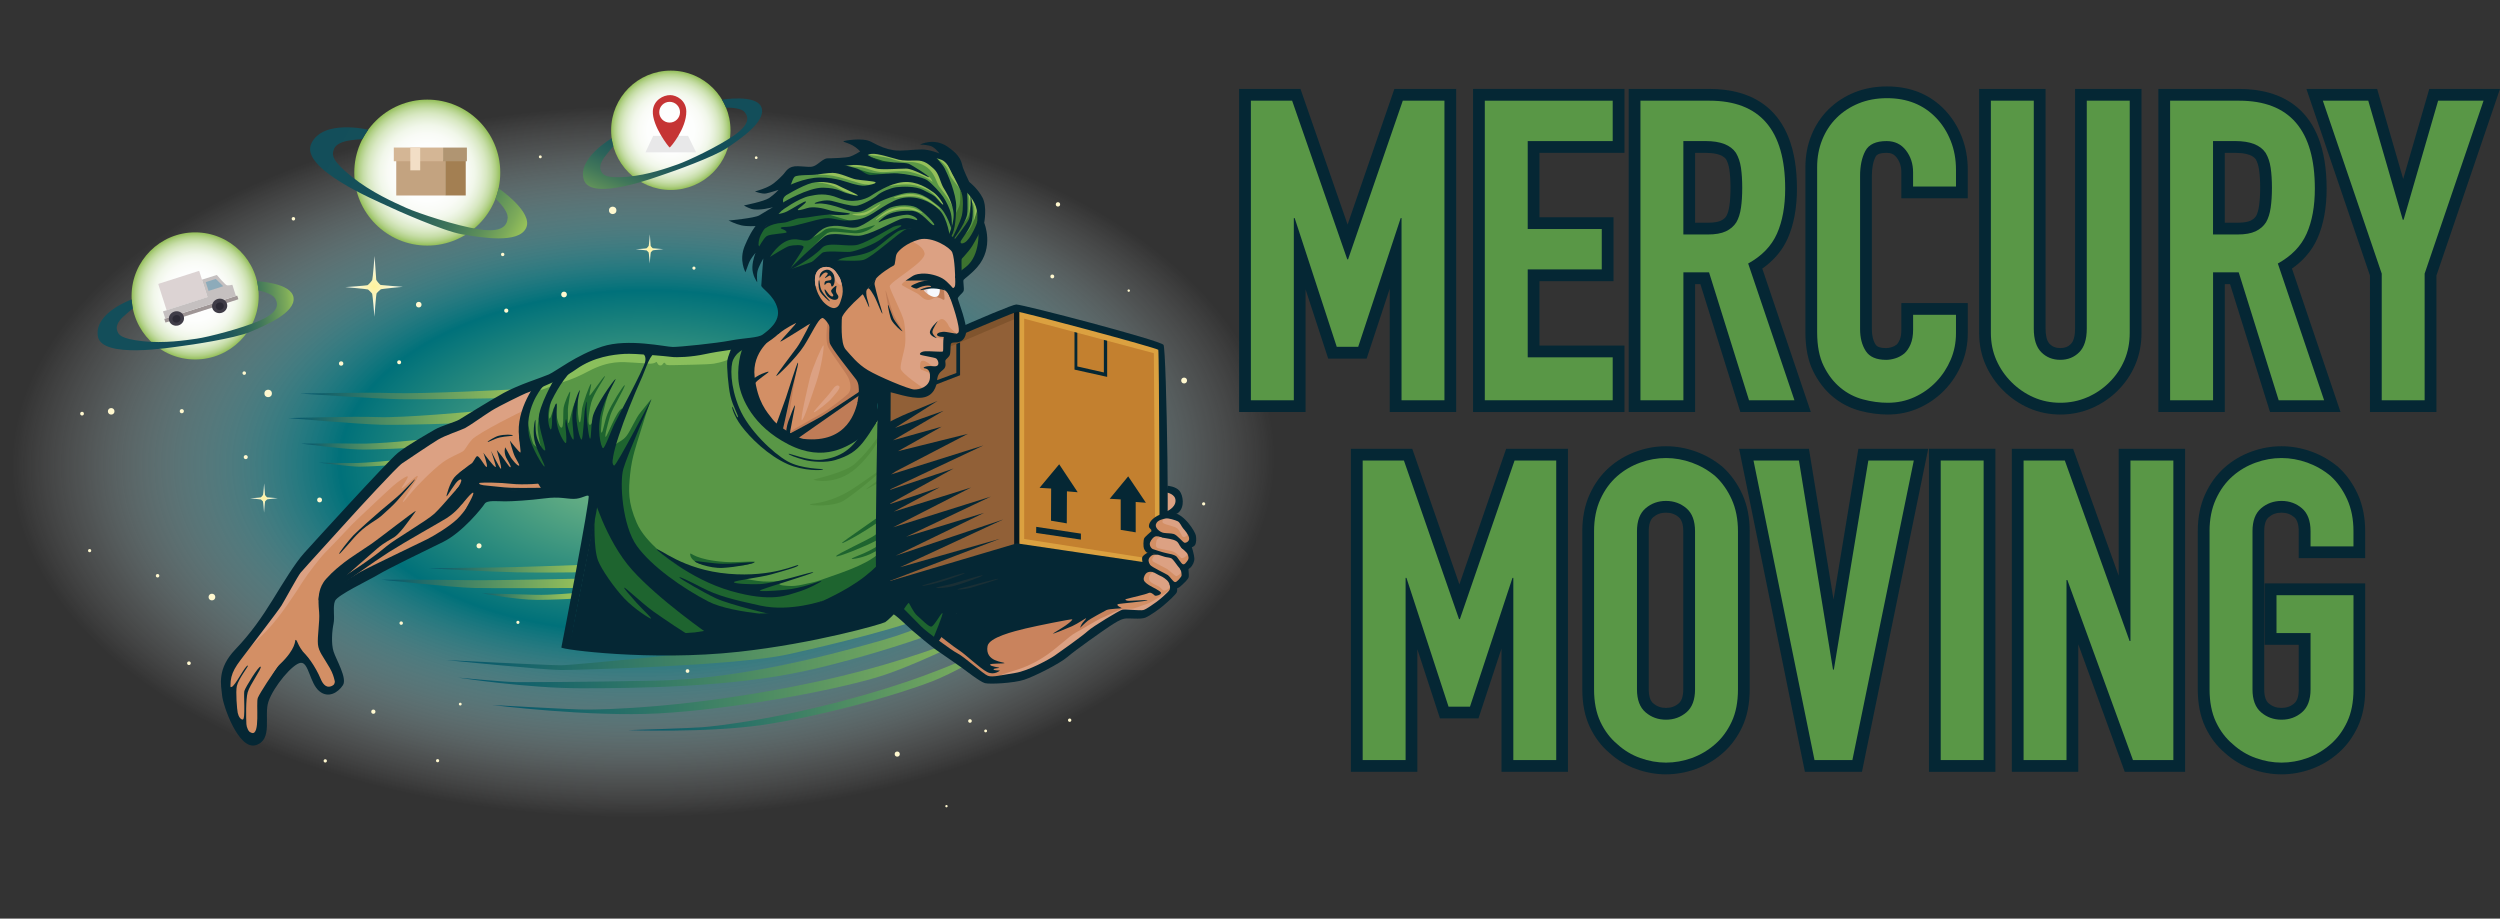<?xml version="1.0" encoding="UTF-8"?>
<svg id="_Слой_1" data-name="Слой 1" xmlns="http://www.w3.org/2000/svg" xmlns:xlink="http://www.w3.org/1999/xlink" viewBox="0 0 1179.28 433.33">
  <rect x="0" y="0" width="1179.28" height="433.33" fill="#333333" stroke="none"/>
  <defs>
    <style>
      .cls-1 {
        fill: url(#_Безымянный_градиент_3-2);
      }

      .cls-1, .cls-2, .cls-3, .cls-4, .cls-5, .cls-6, .cls-7, .cls-8, .cls-9, .cls-10, .cls-11, .cls-12, .cls-13, .cls-14, .cls-15, .cls-16, .cls-17, .cls-18, .cls-19, .cls-20, .cls-21, .cls-22, .cls-23, .cls-24, .cls-25, .cls-26, .cls-27, .cls-28, .cls-29, .cls-30, .cls-31, .cls-32, .cls-33, .cls-34, .cls-35, .cls-36, .cls-37, .cls-38, .cls-39, .cls-40, .cls-41, .cls-42, .cls-43, .cls-44, .cls-45, .cls-46, .cls-47, .cls-48, .cls-49, .cls-50, .cls-51, .cls-52, .cls-53, .cls-54, .cls-55 {
        stroke-width: 0px;
      }

      .cls-2 {
        fill: #0d4424;
      }

      .cls-3 {
        fill: url(#_Безымянный_градиент_3);
      }

      .cls-4 {
        fill: #b09572;
      }

      .cls-5 {
        fill: url(#_Безымянный_градиент_15-2);
      }

      .cls-6 {
        fill: #071921;
      }

      .cls-7 {
        fill: #052734;
      }

      .cls-8 {
        fill: #c53434;
      }

      .cls-9 {
        fill: url(#_Безымянный_градиент_3-3);
      }

      .cls-10 {
        fill: #dcd3d3;
      }

      .cls-11 {
        fill: url(#_Безымянный_градиент_3-6);
      }

      .cls-12 {
        fill: #fff8cf;
      }

      .cls-13 {
        fill: #f2dec6;
      }

      .cls-14 {
        fill: #8dabba;
      }

      .cls-15 {
        fill: #d4b695;
      }

      .cls-16 {
        fill: #dba140;
      }

      .cls-17 {
        fill: url(#_Безымянный_градиент_20-2);
      }

      .cls-18 {
        fill: #80542d;
      }

      .cls-19 {
        fill: url(#_Безымянный_градиент_3-5);
      }

      .cls-20 {
        fill: #508d3d;
      }

      .cls-21 {
        fill: url(#_Безымянный_градиент_8);
      }

      .cls-22 {
        fill: url(#_Безымянный_градиент_15-3);
      }

      .cls-23 {
        fill: #9f9696;
      }

      .cls-24 {
        fill: #f6f8fc;
      }

      .cls-25 {
        fill: #916037;
      }

      .cls-26 {
        fill: url(#_Безымянный_градиент_13);
      }

      .cls-27 {
        fill: url(#_Безымянный_градиент_3-4);
      }

      .cls-28 {
        fill: #c5c0c0;
      }

      .cls-29 {
        fill: url(#_Безымянный_градиент_3-8);
      }

      .cls-30 {
        fill: #d38f65;
      }

      .cls-31 {
        fill: url(#_Безымянный_градиент_3-7);
      }

      .cls-32 {
        fill: url(#_Безымянный_градиент_3-9);
      }

      .cls-33 {
        fill: url(#_Безымянный_градиент_6);
      }

      .cls-34 {
        fill: url(#_Безымянный_градиент_14);
      }

      .cls-35 {
        fill: #c3a380;
      }

      .cls-36 {
        fill: #3f3c47;
      }

      .cls-37 {
        fill: #1a2f35;
      }

      .cls-38 {
        fill: url(#_Безымянный_градиент_20);
      }

      .cls-39 {
        fill: #bf7c57;
      }

      .cls-40 {
        fill: #c3802f;
      }

      .cls-41 {
        fill: #a37f52;
      }

      .cls-42 {
        fill: #e8e8e9;
      }

      .cls-43 {
        fill: #95c05a;
      }

      .cls-44 {
        fill: #599746;
      }

      .cls-45 {
        fill: #2c2a35;
      }

      .cls-46 {
        fill: url(#_Безымянный_градиент_15);
      }

      .cls-47 {
        fill: url(#_Безымянный_градиент_20-3);
      }

      .cls-48 {
        fill: #1e642f;
      }

      .cls-49 {
        fill: url(#_Безымянный_градиент_3-10);
      }

      .cls-50 {
        fill: #8abf5c;
      }

      .cls-51 {
        fill: #dca183;
      }

      .cls-52 {
        fill: #e5d1ce;
      }

      .cls-53 {
        fill: #c9835d;
      }

      .cls-54 {
        fill: url(#_Безымянный_градиент_11);
      }

      .cls-55 {
        fill: #3d732f;
      }
    </style>
    <radialGradient id="_Безымянный_градиент_6" data-name="Безымянный градиент 6" cx="94.95" cy="214.21" fx="94.95" fy="214.21" r="541.46" gradientTransform="translate(251.01 151.68) rotate(-.47) scale(.55 .31) skewX(-.17)" gradientUnits="userSpaceOnUse">
      <stop offset="0" stop-color="#86c287"/>
      <stop offset=".12" stop-color="#68b084"/>
      <stop offset=".38" stop-color="#1e837c"/>
      <stop offset=".48" stop-color="#00717a"/>
      <stop offset=".65" stop-color="#5ba3a9" stop-opacity=".64"/>
      <stop offset=".89" stop-color="#d1e5e7" stop-opacity=".18"/>
      <stop offset="1" stop-color="#fff" stop-opacity="0"/>
    </radialGradient>
    <radialGradient id="_Безымянный_градиент_15" data-name="Безымянный градиент 15" cx="176.46" cy="135.12" fx="176.46" fy="135.12" r="13.92" gradientUnits="userSpaceOnUse">
      <stop offset="0" stop-color="#fff29c"/>
      <stop offset=".23" stop-color="#fbf4b5"/>
      <stop offset=".53" stop-color="#f8f6d1"/>
      <stop offset=".8" stop-color="#f5f7e2"/>
      <stop offset="1" stop-color="#f5f8e9"/>
    </radialGradient>
    <radialGradient id="_Безымянный_градиент_15-2" data-name="Безымянный градиент 15" cx="124.49" cy="234.91" fx="124.49" fy="234.91" r="6.7" xlink:href="#_Безымянный_градиент_15"/>
    <radialGradient id="_Безымянный_градиент_15-3" data-name="Безымянный градиент 15" cx="306.42" cy="117.44" fx="306.42" fy="117.44" r="6.7" xlink:href="#_Безымянный_градиент_15"/>
    <radialGradient id="_Безымянный_градиент_20" data-name="Безымянный градиент 20" cx="316.43" cy="61.46" fx="316.43" fy="61.46" r="28.15" gradientUnits="userSpaceOnUse">
      <stop offset="0" stop-color="#fff"/>
      <stop offset=".39" stop-color="#fdfefd"/>
      <stop offset=".54" stop-color="#f9fbf6"/>
      <stop offset=".65" stop-color="#f1f7ea"/>
      <stop offset=".73" stop-color="#e6f0d9"/>
      <stop offset=".81" stop-color="#d8e8c2"/>
      <stop offset=".88" stop-color="#c6dda7"/>
      <stop offset=".94" stop-color="#b1d086"/>
      <stop offset=".99" stop-color="#99c261"/>
      <stop offset="1" stop-color="#95c05a"/>
    </radialGradient>
    <linearGradient id="_Безымянный_градиент_14" data-name="Безымянный градиент 14" x1="333.22" y1="29.56" x2="299.94" y2="107.25" gradientUnits="userSpaceOnUse">
      <stop offset=".28" stop-color="#134e5a"/>
      <stop offset=".48" stop-color="#15505a"/>
      <stop offset=".6" stop-color="#1e575a"/>
      <stop offset=".7" stop-color="#2d645a"/>
      <stop offset=".79" stop-color="#41775a"/>
      <stop offset=".88" stop-color="#5c8e5a"/>
      <stop offset=".95" stop-color="#7dab5a"/>
      <stop offset="1" stop-color="#95c05a"/>
    </linearGradient>
    <radialGradient id="_Безымянный_градиент_20-2" data-name="Безымянный градиент 20" cx="58.66" cy="85.87" fx="58.66" fy="85.87" r="29.99" gradientTransform="translate(10.03 75.66) rotate(-17.72)" xlink:href="#_Безымянный_градиент_20"/>
    <linearGradient id="_Безымянный_градиент_13" data-name="Безымянный градиент 13" x1="10.64" y1="85" x2="102.04" y2="105.26" gradientTransform="translate(10.03 75.66) rotate(-17.72)" gradientUnits="userSpaceOnUse">
      <stop offset=".39" stop-color="#134e5a"/>
      <stop offset=".55" stop-color="#15505a"/>
      <stop offset=".66" stop-color="#1e575a"/>
      <stop offset=".74" stop-color="#2d645a"/>
      <stop offset=".82" stop-color="#41775a"/>
      <stop offset=".89" stop-color="#5c8e5a"/>
      <stop offset=".96" stop-color="#7dab5a"/>
      <stop offset="1" stop-color="#95c05a"/>
    </linearGradient>
    <radialGradient id="_Безымянный_градиент_20-3" data-name="Безымянный градиент 20" cx="201.55" cy="81.42" fx="201.55" fy="81.42" r="34.43" xlink:href="#_Безымянный_градиент_20"/>
    <linearGradient id="_Безымянный_градиент_11" data-name="Безымянный градиент 11" x1="154.58" y1="63.18" x2="243.97" y2="113.17" gradientUnits="userSpaceOnUse">
      <stop offset=".01" stop-color="#134e5a"/>
      <stop offset=".28" stop-color="#15505a"/>
      <stop offset=".44" stop-color="#1e575a"/>
      <stop offset=".58" stop-color="#2d645a"/>
      <stop offset=".71" stop-color="#41775a"/>
      <stop offset=".83" stop-color="#5c8e5a"/>
      <stop offset=".94" stop-color="#7dab5a"/>
      <stop offset="1" stop-color="#95c05a"/>
    </linearGradient>
    <linearGradient id="_Безымянный_градиент_3" data-name="Безымянный градиент 3" x1="210.5" y1="295.15" x2="470.09" y2="295.15" gradientUnits="userSpaceOnUse">
      <stop offset="0" stop-color="#02556d"/>
      <stop offset="1" stop-color="#95c05a"/>
    </linearGradient>
    <linearGradient id="_Безымянный_градиент_3-2" data-name="Безымянный градиент 3" x1="216.08" y1="298.98" x2="489" y2="298.98" xlink:href="#_Безымянный_градиент_3"/>
    <linearGradient id="_Безымянный_градиент_3-3" data-name="Безымянный градиент 3" x1="232.24" y1="312.26" x2="483.98" y2="312.26" xlink:href="#_Безымянный_градиент_3"/>
    <linearGradient id="_Безымянный_градиент_3-4" data-name="Безымянный градиент 3" x1="296.27" y1="317.66" x2="494.4" y2="317.66" xlink:href="#_Безымянный_градиент_3"/>
    <linearGradient id="_Безымянный_градиент_3-5" data-name="Безымянный градиент 3" x1="202.12" y1="268.3" x2="272.83" y2="268.3" xlink:href="#_Безымянный_градиент_3"/>
    <linearGradient id="_Безымянный_градиент_3-6" data-name="Безымянный градиент 3" x1="179.78" y1="275.21" x2="272.6" y2="275.21" xlink:href="#_Безымянный_градиент_3"/>
    <linearGradient id="_Безымянный_градиент_8" data-name="Безымянный градиент 8" x1="223.7" y1="281.31" x2="267.92" y2="281.31" gradientUnits="userSpaceOnUse">
      <stop offset="0" stop-color="#02556d"/>
      <stop offset=".48" stop-color="#4f8d62"/>
      <stop offset=".83" stop-color="#81b15c"/>
      <stop offset="1" stop-color="#95c05a"/>
    </linearGradient>
    <linearGradient id="_Безымянный_градиент_3-7" data-name="Безымянный градиент 3" x1="141.55" y1="186.04" x2="241.59" y2="186.04" xlink:href="#_Безымянный_градиент_3"/>
    <linearGradient id="_Безымянный_градиент_3-8" data-name="Безымянный градиент 3" x1="136" y1="197.25" x2="223.51" y2="197.25" xlink:href="#_Безымянный_градиент_3"/>
    <linearGradient id="_Безымянный_градиент_3-9" data-name="Безымянный градиент 3" x1="142.03" y1="209.71" x2="198.44" y2="209.71" xlink:href="#_Безымянный_градиент_3"/>
    <linearGradient id="_Безымянный_градиент_3-10" data-name="Безымянный градиент 3" x1="150.23" y1="218.56" x2="186.87" y2="218.56" xlink:href="#_Безымянный_градиент_3"/>
  </defs>
  <rect class="cls-33" width="606.14" height="433.33"/>
  <g>
    <circle class="cls-12" cx="52.45" cy="194.03" r="1.54"/>
    <circle class="cls-12" cx="38.7" cy="195.13" r=".88"/>
    <circle class="cls-12" cx="266.06" cy="138.92" r="1.34"/>
    <circle class="cls-12" cx="244.31" cy="293.57" r=".74"/>
    <circle class="cls-12" cx="197.53" cy="143.71" r="1.32"/>
    <circle class="cls-12" cx="194.55" cy="73.99" r=".63"/>
    <circle class="cls-12" cx="85.76" cy="193.96" r=".98"/>
    <circle class="cls-12" cx="89.13" cy="312.85" r=".86"/>
    <circle class="cls-12" cx="238.81" cy="146.53" r=".98"/>
    <circle class="cls-12" cx="289.02" cy="99.23" r="1.75"/>
    <circle class="cls-12" cx="356.71" cy="74.39" r=".64"/>
    <circle class="cls-12" cx="327.34" cy="126.48" r=".74"/>
    <circle class="cls-12" cx="188.29" cy="170.89" r=".93"/>
    <circle class="cls-12" cx="160.92" cy="171.47" r="1.04"/>
    <circle class="cls-12" cx="126.49" cy="185.59" r="1.76"/>
    <circle class="cls-12" cx="74.33" cy="271.59" r=".82"/>
    <circle class="cls-12" cx="138.41" cy="103.2" r=".82"/>
    <circle class="cls-12" cx="183.88" cy="232.65" r="1.15"/>
    <circle class="cls-12" cx="145.06" cy="290.21" r=".77"/>
    <circle class="cls-12" cx="225.97" cy="257.48" r="1.19"/>
    <circle class="cls-12" cx="410.14" cy="140.5" r=".9"/>
    <circle class="cls-12" cx="487.31" cy="224.6" r=".91"/>
    <circle class="cls-12" cx="493.56" cy="227.69" r="1.33"/>
    <circle class="cls-12" cx="496.04" cy="190.17" r=".55"/>
    <circle class="cls-12" cx="508.71" cy="189.14" r="1.09"/>
    <circle class="cls-12" cx="502.71" cy="256.72" r=".79"/>
    <circle class="cls-12" cx="470.15" cy="189.87" r=".79"/>
    <circle class="cls-12" cx="514.57" cy="158.38" r=".79"/>
    <circle class="cls-12" cx="483.63" cy="292.66" r=".55"/>
    <circle class="cls-12" cx="491.15" cy="304.06" r=".91"/>
    <circle class="cls-12" cx="496.38" cy="130.41" r=".91"/>
    <circle class="cls-12" cx="464.93" cy="344.79" r=".67"/>
    <circle class="cls-12" cx="397.42" cy="290.61" r=".73"/>
    <circle class="cls-12" cx="446.46" cy="380.28" r=".55"/>
    <circle class="cls-12" cx="504.58" cy="339.72" r=".79"/>
    <circle class="cls-12" cx="423.24" cy="355.71" r="1.21"/>
    <circle class="cls-12" cx="457.55" cy="340.1" r=".85"/>
    <circle class="cls-12" cx="324.31" cy="316.53" r=".87"/>
    <ellipse class="cls-12" cx="153.43" cy="358.92" rx=".78" ry=".78"/>
    <circle class="cls-12" cx="217.11" cy="332.14" r=".66"/>
    <circle class="cls-12" cx="206.42" cy="358.82" r=".75"/>
    <circle class="cls-12" cx="189.25" cy="293.93" r=".81"/>
    <circle class="cls-12" cx="305.52" cy="295.72" r="1.01"/>
    <circle class="cls-12" cx="299.51" cy="261.87" r=".95"/>
    <circle class="cls-12" cx="155.51" cy="275.81" r=".61"/>
    <circle class="cls-12" cx="150.75" cy="235.83" r="1.15"/>
    <circle class="cls-12" cx="180.62" cy="244.31" r=".68"/>
    <circle class="cls-12" cx="115.92" cy="215.63" r=".95"/>
    <circle class="cls-12" cx="115.21" cy="176" r=".83"/>
    <circle class="cls-12" cx="254.87" cy="73.98" r=".68"/>
    <circle class="cls-12" cx="237.13" cy="120.03" r=".8"/>
    <circle class="cls-12" cx="326" cy="85.81" r="1.09"/>
    <circle class="cls-12" cx="42.28" cy="259.74" r=".75"/>
    <circle class="cls-12" cx="567.78" cy="237.68" r=".75"/>
    <circle class="cls-12" cx="484.76" cy="147.66" r=".75"/>
    <circle class="cls-12" cx="454.52" cy="210.07" r=".66"/>
    <circle class="cls-12" cx="99.97" cy="281.64" r="1.57"/>
    <circle class="cls-12" cx="176.11" cy="335.71" r="1"/>
    <circle class="cls-12" cx="438.74" cy="96.22" r="1.87"/>
    <circle class="cls-12" cx="532.43" cy="137.09" r=".57"/>
    <circle class="cls-12" cx="558.56" cy="179.5" r="1.38"/>
    <circle class="cls-12" cx="499.05" cy="96.41" r="1.03"/>
    <path class="cls-46" d="m176.68,120.83s-.84,10.73-1.1,11.25-1.68,2.13-2.07,2.39-10.6.97-10.6.97c0,0,10.36.92,10.68,1.11s1.69,1.62,1.91,1.91c.28.36,1.12,10.94,1.12,10.94,0,0,.75-10.68,1.06-11.1.36-.49,1.55-1.45,1.91-1.81.23-.23,10.42-1.19,10.42-1.19,0,0-10.05-.78-10.47-.88-.28-.07-2-2.03-2.07-2.48s-.78-11.12-.78-11.12Z"/>
    <path class="cls-5" d="m124.6,228.04s-.4,5.16-.53,5.41-.81,1.03-1,1.15-5.1.47-5.1.47c0,0,4.98.44,5.14.54s.81.78.92.92c.14.17.54,5.26.54,5.26,0,0,.36-5.14.51-5.34.18-.23.75-.7.92-.87.11-.11,5.01-.57,5.01-.57,0,0-4.84-.37-5.03-.42-.13-.03-.96-.98-.99-1.19s-.38-5.35-.38-5.35Z"/>
    <path class="cls-22" d="m306.53,110.56s-.4,5.16-.53,5.41c-.12.25-.81,1.03-1,1.15s-5.1.47-5.1.47c0,0,4.98.44,5.14.54s.81.78.92.92c.14.17.54,5.26.54,5.26,0,0,.36-5.14.51-5.34.18-.23.75-.7.92-.87.11-.11,5.01-.57,5.01-.57,0,0-4.84-.37-5.03-.42-.13-.03-.96-.98-.99-1.19s-.38-5.35-.38-5.35Z"/>
  </g>
  <g>
    <circle class="cls-38" cx="316.43" cy="61.46" r="28.15"/>
    <path class="cls-34" d="m288.55,65.24s-16.63,9.6-13.07,19.76c3.56,10.16,34.17-1.58,37.86-2.77s23.35-8.18,29.55-12.4c6.2-4.22,18.47-12.4,16.36-19-2.11-6.6-18.66-3.81-18.66-3.81,0,0,.59,1.02,1.02,1.83.38.72.87,1.95.87,1.95,0,0,6.78-.3,8.79,2.11,2.01,2.41,2.33,5.87-5.06,11.01-7.4,5.15-21.63,11.9-26.45,13.59-4.82,1.69-14.15,5.06-23.88,5.87-9.73.8-11.58-.56-12.54-3.14-.96-2.57,1.48-5.82,2.68-7.27.79-.95,2.41-3.03,3.28-3.94,0,0-.72-2.86-.75-3.79Z"/>
    <g>
      <polygon class="cls-42" points="308.12 64.08 324.56 64.08 328.37 71.86 304.47 71.86 308.12 64.08"/>
      <path class="cls-8" d="m316.17,44.86c-3.27-.05-7.95,2.4-8.22,7.51-.37,7.02,7.62,17.2,7.95,17.2s7.92-8.93,7.84-16.99c-.05-5.28-4.62-7.68-7.57-7.73Zm-.3,12.97c-2.71,0-4.9-2.19-4.9-4.9s2.19-4.9,4.9-4.9,4.9,2.19,4.9,4.9-2.19,4.9-4.9,4.9Z"/>
    </g>
  </g>
  <g>
    <circle class="cls-17" cx="92.05" cy="139.59" r="29.98"/>
    <path class="cls-26" d="m62.11,141.26s-17.58,6.15-15.98,17.24c1.59,11.08,35.18,5.26,39.19,4.79s25.47-3.65,32.64-6.71c7.18-3.06,21.34-8.94,20.51-16.09-.83-7.15-17.25-7.83-17.25-7.83,0,0,.31,1.3.45,2.24.16,1.02.26,2.15.26,2.15,0,0,6.42,1.09,7.98,3.95s1.2,6.46-7.38,10.22c-8.58,3.76-24.46,7.79-29.72,8.54-5.26.75-15.45,2.32-25.54,1.19-10.09-1.14-11.7-2.9-12.16-5.72-.47-2.82,2.68-5.64,4.19-6.88.99-.82,2.29-2.06,3.35-2.81,0,0-.61-3.71-.54-4.27Z"/>
    <g>
      <rect class="cls-23" x="76.89" y="144.88" width="36.14" height="1.83" rx=".14" ry=".14" transform="translate(229.8 255.77) rotate(162.28)"/>
      <path class="cls-10" d="m76.11,130.53h20.08c.12,0,.21.09.21.21v12.64c0,.12-.09.21-.21.21h-19.87c-.12,0-.21-.09-.21-.21v-12.85h0Z" transform="translate(210.15 241.36) rotate(162.28)"/>
      <path class="cls-28" d="m95.27,131.92l7-2.22s4.03,4.8,4.85,4.9c.94.12,2.49-.28,2.49-.28l1.69,5.3-33.34,10.65-1.08-3.39,3.56-1.14,17.45-5.61-2.63-8.21Z"/>
      <ellipse class="cls-36" cx="103.62" cy="144.29" rx="3.61" ry="3.4" transform="translate(-39.01 38.39) rotate(-17.72)"/>
      <ellipse class="cls-36" cx="83.22" cy="150.23" rx="3.61" ry="3.4" transform="translate(-41.78 32.46) rotate(-17.72)"/>
      <ellipse class="cls-45" cx="103.67" cy="144.44" rx="1.9" ry="1.78" transform="translate(-39.05 38.41) rotate(-17.72)"/>
      <ellipse class="cls-45" cx="83.27" cy="150.39" rx="1.9" ry="1.78" transform="translate(-41.83 32.49) rotate(-17.72)"/>
      <polygon class="cls-14" points="101.77 131.56 97.05 133.07 98.38 137.22 105.3 135.01 101.77 131.56"/>
    </g>
  </g>
  <g>
    <circle class="cls-12" cx="211.43" cy="71.93" r=".64"/>
    <circle class="cls-47" cx="201.55" cy="81.42" r="34.43"/>
    <path class="cls-54" d="m173.69,61.17s-21.56-5.15-26.89,6.66c-5.33,11.81,31.09,26.98,35.29,29.02,4.2,2.03,27.14,12.26,36.04,13.72,8.91,1.47,26.39,4.53,30.02-2.97,3.64-7.5-12.98-18.77-12.98-18.77,0,0-.31,1.4-.61,2.46-.27.95-.85,2.41-.85,2.41,0,0,6.01,5.31,5.76,9.08-.25,3.77-2.84,7.05-13.56,5.39-10.72-1.66-28.72-7.58-34.32-10.12-5.6-2.53-16.53-7.33-25.68-14.71-9.14-7.37-9.62-10.1-8.32-13.14s6.12-3.84,8.37-4.12c1.48-.18,3.45-.36,4.95-.43,0,0,2.35-3.98,2.77-4.49Z"/>
    <g>
      <rect class="cls-35" x="186.92" y="75.51" width="23.12" height="16.71"/>
      <rect class="cls-41" x="210.03" y="75.49" width="9.66" height="16.72"/>
      <rect class="cls-15" x="185.76" y="69.6" width="23.24" height="6.46"/>
      <rect class="cls-4" x="209" y="69.61" width="11.24" height="6.46"/>
      <rect class="cls-13" x="193.55" y="69.6" width="4.66" height="10.74"/>
    </g>
  </g>
  <g>
    <path class="cls-3" d="m453.51,274.49s-22.85,10.9-33.25,15.59c-10.01,4.52-43.36,11.57-50.79,13.05-7.42,1.48-97.87,10.65-104.67,10.68-6.79.02-54.31-2.45-54.31-2.45,0,0,46.52,4.7,54.19,4.7s82.65-1.98,107.15-7.42c24.5-5.44,48.5-11.63,63.85-17.07,15.34-5.44,34.4-17.32,34.4-17.32l-16.58.25Z"/>
    <path class="cls-1" d="m475.78,273.74s-26.99,18.95-59.67,28.29c-32.68,9.34-70.74,18.31-106.65,19.03-35.91.72-59.61.72-65.36.72s-28.01-2.15-28.01-2.15c0,0,32.32,5.03,57.82,5.03s70.74-.36,106.3-8.26c35.55-7.9,77.57-22.62,90.14-30.52,12.57-7.9,18.67-12.57,18.67-12.57l-13.23.44h0Z"/>
    <path class="cls-9" d="m483.98,287.66s-38.07,20.83-98.04,33.76c-59.97,12.93-102.7,13.29-109.53,13.29s-44.17-2.15-44.17-2.15c0,0,45.61,5.75,78.64,3.95,33.04-1.8,79-10.05,102.34-16.88,23.34-6.82,70.74-31.96,70.74-31.96Z"/>
    <path class="cls-27" d="m494.4,290.65s-28.96,19.36-76.01,33.96c-47.04,14.6-81.19,17.92-86.65,18.4-5.46.48-35.48,1.41-35.48,1.41,0,0,36.88,1.36,63.17-2.42,26.29-3.78,62.47-13.65,80.65-20.76,18.18-7.11,54.31-30.58,54.31-30.58Z"/>
    <path class="cls-19" d="m272.83,266.52s-31.55,1.15-38.92,1.15-31.78.46-31.78.46c0,0,29.94,1.61,41.46,1.84,11.52.23,29.25,0,29.25,0v-3.45Z"/>
    <path class="cls-11" d="m272.6,272.97s-39.85.92-52.05.69c-12.21-.23-40.77-.23-40.77-.23,0,0,33.63,3.69,43.76,3.92,10.13.23,48.37,0,48.37,0l.69-4.38Z"/>
    <path class="cls-21" d="m271.68,279.65s-11.62,1.15-19.22.92-25-.69-25-.69c0,0,16.08,3.09,25.8,3.09,7.37,0,17.6-.57,17.6-.57l.82-2.75Z"/>
    <path class="cls-31" d="m241.59,183.73s-41.95,2.17-56.41,1.69c-14.46-.48-43.63.24-43.63.24,0,0,35.2,2.41,47.01,2.65,11.81.24,47.25-.48,47.25-.48l5.79-4.1Z"/>
    <path class="cls-29" d="m223.51,194.1s-33.51,3.13-45.32,2.65c-11.81-.48-42.19.48-42.19.48,0,0,33.27,2.89,44.12,3.13,10.85.24,37.12-.72,37.12-.72l6.27-5.54Z"/>
    <path class="cls-32" d="m198.44,207.35s-19.71,2.16-30.07,1.91c-10.37-.24-26.34.01-26.34.01,0,0,19.2,2.51,26.92,2.75,7.71.24,26.36-.82,26.36-.82l3.13-3.86Z"/>
    <path class="cls-49" d="m186.87,217s-13.74,1.45-20.97,1.45-15.67-.24-15.67-.24c0,0,15.19,1.93,19.29,1.93s15.43-.72,15.43-.72l1.93-2.41Z"/>
    <path class="cls-51" d="m516.29,214.28s-10.67-.04-20.83,3.42c-4.96,1.69-19.67,5.1-20.72,5.8-1.05.7,8.87-12.84,14.47-13.42,5.6-.58,24.97.47,27.07,4.2Z"/>
    <path class="cls-7" d="m471.79,249.84s18.26-.37,29.95-3.51c27.5-7.39,39.04-7.42,39.04-7.42,0,0-10.81,5.62-33.01,12.01-14.41,4.15-32.1,7.11-32.8,7.95-.56.68-3.18-9.04-3.18-9.04Z"/>
    <path class="cls-30" d="m251.07,183.73c1.35.18-8.86,13.69-4.2,26.74,4.65,13.05,10.5,21.76,10.5,21.76,0,0-28.26-.65-30.41.58-2.15,1.23-6.65,8.73-10.41,12.48-3.75,3.75-21.76,13.35-32.11,18.31-10.35,4.95-29.7,15.59-30.31,18.38-.6,2.78.15,3.98,0,8.18-.15,4.2-1.8,10.5-.9,14.71.9,4.2,5.85,12.45,5.85,13.81s-1.35,9.9-7.8,3c-6.45-6.9-6.45-12.75-9-12.75s-18.61,17.11-19.51,20.11c-.9,3,1.44,18.52-4.41,17.62-5.85-.9-11.34-24.95-11.4-27.05-.1-3.64,6.29-10.65,11.01-17.13,3.25-4.46,18.01-23.26,19.36-27.16,1.35-3.9,18.76-23.71,22.06-26.41s25.96-28.96,29.56-31.36c3.6-2.4,17.41-12.9,21.61-13.66,4.2-.75,10.5-4.05,12.3-5.55,1.8-1.5,12.45-7.8,13.96-8.85,1.5-1.05,14.26-5.74,14.26-5.74Z"/>
    <path class="cls-7" d="m471.64,246.8s12.05-2.69,18.51-4.15c11.67-2.64,25.39-10.17,25.14-10.39-.27-.24-10.44,4.02-20.48,4.96-2.77.26,6.21-4.05,6.04-4.46-.14-.33-16.87,4.27-17.76,4.27-.74,0,2.55-3.73,3-4.17.77-.75-11.97,4.06-14.4,3-1.62-.71-.05,10.94-.05,10.94Z"/>
    <path class="cls-7" d="m250.38,219.69c.18.73,5.85,6.77,6.21,7.69.37.92-10.46,1.4-15.23.85-4.77-.55-15.77-1.06-17.42.09-1.81,1.27-4.02,10.21-13.32,16.13-2.63,1.67-19.32,11-27.07,15.93-5,3.18-27.71,18.62-27.89,20.45-.1.95-2.75,14.64-2.47,22.48.34,9.51,9.52,13.02,5.27,18.4-.84,1.07-.06-1.66-2.94-6.69-3.02-5.29-5.18-7.51-5.54-11.05-.37-3.66.94-10.88.56-15.13-.68-7.64-.32-9.57,2.85-11.46,10.55-6.26,21.76-13.65,28.98-19.74,3.77-3.18,19.11-12.11,22.56-15.35,4.65-4.37,12.8-14.91,15.55-16.74,2.75-1.83,15.55-1.38,19.46-2.26,8.8-1.98,10.43-3.6,10.43-3.6Z"/>
    <path class="cls-51" d="m251.07,183.73s-3.26,6.36-3.57,8.06l-.31,1.71s-6.55,2.82-12.29,5.77c-5.74,2.95-9.23,4.69-13.91,6.79-2.16.97-4.78.78-13.64,5.02-7.28,3.48-19.99,13.62-24.67,18.62-2.78,2.97-26.01,27.82-28.65,30.3-2.64,2.48-9.03,10.84-11.4,14.62-2.71,4.31-10.35,16.25-17.12,23.19-5.21,5.34-12.77,11.83-18.45,19.57-2.84,3.87,11.48-15.68,14.12-18.78,2.64-3.1,16.59-25.42,19.22-28.83,2.64-3.41,30.38-33.48,33.17-36.27,2.79-2.79,14.11-15.19,18.14-18.29,4.03-3.1,20.62-11.78,24.65-13.49,4.03-1.71,33.17-19.69,34.72-17.98Z"/>
    <path class="cls-7" d="m221.46,220.24c.07.17.35,2.13-4.92,6.05-2.03,1.51-5.56,7.96-5.88,7.86-.31-.1,1.62-6.54,3.62-8.92,2.17-2.58,7.02-5.4,7.18-4.99Z"/>
    <path class="cls-7" d="m150.56,322.87c-1.49-5.9-4.6-11.89-6.44-13.99-4.31-4.95-3.59-7.04-4.8-7.04-.15,0,.51,4.15-7.32,11.54-2.83,2.67-7.85,13.82-8.42,16.33-.62,2.75-1.49,13.7-2.59,16.65-1.02,2.74-4.59-1.65-4.76-4.76-.16-2.8-.32-11.79.61-15.04,1.04-3.65,6.83-11.34,6.1-12.07-.73-.73-7.18,9.71-7.68,11.46-.41,1.42.62,13.48-.76,13.48-.94,0-1.95-1.27-2.37-3.2-.31-1.44-1.04-9.89-.4-12.65.77-3.35,5.55-9.37,5.23-9.59-1.03-.72-6.2,10.03-7.8,10.07-2.31.06-1.57,1.66-1.41,6.75.19,5.88,6.12,13.04,9.08,14.72,4.53,2.58,6-1.19,6.49-4.35.49-3.16-.13-9.49,2.31-13.63,2.43-4.14,12.02-19.56,15.66-18.83,3.65.73,9.28,14.14,9.28,14.14Z"/>
    <path class="cls-7" d="m523.96,159.43c.62,2.95,1.93,7.15,2.56,10.74.63,3.59,1.44,6.64,1.61,9.24s.63,12.42.92,16.62c.26,3.87,1.32,10.74,1.12,11.04-.16.24-2.32-6.38-3.38-11.21-.64-2.91-2.8-17.26-3.26-16.98-.27.16-.96.8-.96-1.17s1.3-18.71,1.39-18.27Z"/>
    <path class="cls-7" d="m525.23,187.47c-.63.1.64,17.95,4.06,26.12,3.35,8.01,14.96,20.07,14.9,20.11-.15.1-13.99-11.78-16.66-16.1-2.67-4.32-4.76-13.16-4.85-17.98-.08-4.43,0-9.97-.38-10.19-.23-.14-.41,2.81-.41,2.81,0,0-1.23-9.64-.12-12.47,1.11-2.82,2.64-2.7,2.89-.98.25,1.72,1.66,8.49.56,8.67Z"/>
    <path class="cls-7" d="m485.91,257.37c1.46.07,11.76-.78,19.78-2.98,14.26-3.92,35.1-15.47,35.1-15.47l-20.44,7.37s-13.25,5.95-17.61,7.32c-4.71,1.48-16.82,3.76-16.82,3.76Z"/>
    <path class="cls-7" d="m244.79,205.11c.17,3.53,1.01,8.1.68,8.35s-4.98-5.64-4.98-5.64c0,0,1.35,5.47,2.44,7.66,1.1,2.19,2.29,3.84,1.95,4.15-.56.5-3.57-2.97-4.33-4.57-.76-1.6-2.26-4.05-2.26-4.05,0,0-.71,2.12.42,4.73.48,1.11,2.62,4.3,2.11,4.64s-2.95-3.8-4.13-5.23c-1.18-1.43-2.36-2.87-2.36-2.87,0,0,2.63,8.71,1.94,8.86-.41.09-4.64-8.44-4.64-8.44,0,0,2.57,7.45,2.23,7.61-.7.33-5.86-6.76-5.86-6.76,0,0,2.27,6.27,1.59,6.7-.68.42-3.63-5.85-4.71-4.99-.74.59-1.69,3.02-2.54,3.44-.84.42-4.77,3.66-5.36,4.08-.59.42-2.66,5.29-1.64,4.44,1.01-.84,1.77-1.35,2.19-.93.42.42-.87,3.21-1.88,4.17-1.13,1.07.19,2.24,2.47.39,2.28-1.86,1.43-4.73,10.72-5.74,9.28-1.01,16.12-.42,19.58-1.43,3.46-1.01,3.38-3.12,1.52-7.43-1.86-4.3-5.15-11.14-5.15-11.14Z"/>
    <path class="cls-7" d="m226.18,227.74c-.69.71.99,1.16,3.72,1.35,2.73.19,7.13.87,11.31,1.01,4.95.17,16.58-.05,16.58-.05,0,0-.8,1.53-2.79,1.8-1.99.27-25-1.26-27.66.27-2.66,1.53-8.48,9.64-7.95,8.57.53-1.06,4.44-7.65,3.84-8.25-.6-.6-4.84,5-5.57,5.6-.73.6,3.17-7.12,4.1-8.78.93-1.66,4.98-2.08,4.42-1.51Z"/>
    <path class="cls-7" d="m196.11,241.04c.16.12-3.73,5.15-4.75,6.58s-3.56,4.53-5.27,5.69c-1.7,1.16-4.54,2.37-8.18,5.47-3.24,2.76-16.22,14.22-16.22,14.22,0,0-11.43,11.23-11.41,10.1.03-1.41.02-6.07,3.53-10.01,3.52-3.94,6.37-6,8.61-7.82,2.24-1.82,9.88-6.73,12.97-8.85,3.09-2.12,20.38-15.64,20.72-15.38Z"/>
    <path class="cls-7" d="m195.68,226.14c.34.3-7.38,8.93-8.69,10.46-1.31,1.53-4.98,4.86-6.94,6.61-1.97,1.75-3.86,2.59-7.36,5.17-4.44,3.28-7.72,7.77-9.62,9.76-1.93,2.03-2.7,3.22-3.07,3.08-.36-.15,4.49-6.42,6.75-8.75,2.26-2.33,10.46-9.57,12.71-11.48,2.01-1.7,7.72-6.36,9.76-8.35,3.17-3.11,6.32-6.63,6.46-6.5Z"/>
    <path class="cls-7" d="m241.93,205.41c.07.33-3.34.29-6.18.95-2.83.66-5.54,2.46-5.73,2.04-.1-.21,3.44-2.37,5.05-2.81,2.95-.8,6.77-.64,6.86-.18Z"/>
    <path class="cls-51" d="m247.19,193.49s-21.69,10.62-24.63,13.94c-2.32,2.62-2.73,4.18-3.99,5.29-1.02.9-6.01,2.67-9.58,5.27-4.98,3.63-12.88,11.78-14.68,14.06-1.8,2.27-4.07,4.91-4.24,4.86-.58-.16,3.06-5.12,5.83-9.78.75-1.26,1.34-2.55,1.1-2.64-.47-.17-2.51,1.69-3.43,2.58-.35.34-3.76,3.5-4.12,3.26-.36-.24,3.46-5.05,2.83-5.59-.5-.43-4.49,2.4-6.92,4.51-2.43,2.1-19.43,18.2-19.43,18.2l9.39-11.41s14.08-15.54,19.42-18.94c5.34-3.4,24.28-12.95,28.81-14.73,4.53-1.78,23.95-10.6,23.95-10.6l-.31,1.71Z"/>
    <path class="cls-7" d="m521.74,210.98c.6,1.87,4.01,7.81,5.96,10.06,1.95,2.25,8,7.38,10.03,9.58,3.03,3.28,5.07,5.12,4.97,5.5-.07.25-2.85.22-5.62.22s-8.09.84-10.58,1.74c-2.48.9-8.21,3.08-14.76,4.43-6.55,1.35-19.07,4.18-23.59,4.63-4.51.45-15.84,1.38-15.84,1.74s-1.37,1.03-1.37-.12.57-1.89,1.11-1.46c.54.42,16.06-1.44,17.09-1.62s24.12-5.15,25.56-5.49c1.44-.33,9.61-2.76,11.05-3.43,1.44-.66,5.8-1.65,5.76-1.75-.07-.18-.77-.99-3.64-.37s-11.69,1.55-11.59,1c.02-.08,4.77-.81,6.88-1.51,1.22-.41,3.15-1.35,4.92-1.62,3.75-.57,6.14,1.26,6.36,1.01.18-.19-1.28-2.54-2.4-4.03-.63-.85-2.01-2.35-4.59-6.31-1.02-1.56-2.9-4.44-2.98-4.18-.14.45-3.34-3.05-3.53-5.17-.19-2.12.77-2.86.77-2.86Z"/>
    <path class="cls-44" d="m352.32,162.35s-6.88,17.1,1.69,29.88c7.45,11.11,22.31,20.91,34.67,19.81,12.37-1.1,18.55-5.24,21.57-9.91,3.02-4.67,4.47-7.35,4.47-7.35,0,0,10.75,5.09,13.71,6.58,5.94,3,16.12,1.79,22.72,3.16,6.6,1.37,14.66,6.73,17.95,6.73s12.92-.27,12.92-.27c0,0-9.89,11.54-11.82,18.14-1.92,6.6-5.47,17.75-17.45,16.47-9.05-.96-17.51,9.48-37.87,25.09-20.36,15.61-49.68,22.04-67.27,25.89-17.59,3.85-60.15,6.75-60.15,6.75,0,0-10.3-32.39-10.17-47.54.17-18.49,14.29-38.2,8.52-40.67-5.77-2.47-13.58-6.61-20.18-3.87-6.6,2.75-6.66,8.3-8.31,10.23-1.65,1.92-9.98-9.14-9.43-20.13.55-10.99,3.56-18.1,5.21-19.48,1.65-1.37,13.99-5.72,16.52-7.69,5.07-3.96,19.79-10.39,34.35-8.47,14.56,1.92,48.33-3.36,48.33-3.36Z"/>
    <path class="cls-48" d="m347.14,273.39c5.59-1.32,8.66,1.78,19.79.75,2.34-.22-1.11,1.61,2.27,2.01,4.98.59,7.08.09,9.35-.38,4.74-.98,6.22-1.33,8.16-2.01,14.63-5.1,23.88-8.09,30.97-15.38,1.32-1.36-.75-.59-5.59,2.18-4.33,2.48-10.3,3.36-10.33,3.08-.08-.86,9.46-2.91,16.38-9.3,6.06-5.6,13.8-14.79,15.82-18.92,2.35-4.81,5.74-18.3,5.74-18.3,0,0,.58,9.88,1.16,9.96.58.08,2.25-1.67,3.79-3.3,1.86-1.98,6.33-6.84,6.33-6.84,0,0-11.21,23.95-8.43,22.39,3.73-2.1,9.22-12.72,11.41-15.69,2.83-3.84,7.64-7.44,7.64-7.44,0,0-11.31,18.81-11.11,18.54,4.89-6.42,13.96-13.54,13.96-13.54,0,0-9.53,21.19-8.78,20.5,5.9-5.36,17.55-21.7,17.55-21.7,0,0-8.13,16.59-9.37,18.65-1.24,2.06-5.53,9.41-7.35,7.76-1.82-1.65-7.14-3.75-9.79-1.27-2.64,2.48-39.75,30.17-44.28,32.27-8.97,4.17-16.39,5.67-22.15,5.92-1.38.06-10.95-1.4-12.14-1.46-2.1-.11-24.32-6.34-25.81-6.68-3.52-.79,4.8-1.79,4.8-1.79Z"/>
    <path class="cls-48" d="m410.31,271.02s-27.54,11.12-43.88,9.77c-16.34-1.35-43.41-12.08-46.29-14-2.88-1.92-15.57-10.38-19.8-20.19-4.23-9.81-3.85-15.19-3.08-23.07.77-7.88,3.28-14.67,4.17-17.69,1.47-4.96,4.95-15.85,5.71-17.36.46-.91-2.98,3.69-4.9,5.92-2.36,2.74-4.81,8.87-6.78,11.33-3.45,4.3-8.14,2.43-6.6,11.43.79,4.59-8.62,19.43-10.1,27.92-1.48,8.5,1.29,30.29,12.56,40.08,11.27,9.79,23.82,15.14,33.43,15.14s57.07-11.82,65.75-14.77c8.68-2.95,19.82-14.5,19.82-14.5Z"/>
    <path class="cls-48" d="m294.67,181.7c.56.45-5.75,10.85-6.75,14.14s-3.01,10.67-2.19,10.22c.82-.46,5.02-12.04,7.57-13.32,2.55-1.28-7.75,20.34-8.67,20.43-.91.09-4.2-8.67-3.37-13.41.82-4.74,6.02-15.42,6.02-15.42,0,0-3.31,11.16-3.4,13.63s-.74,6.09-.1,6.09,1.29-5.11,2.84-9.03c1.55-3.92,7.6-13.69,8.05-13.33Z"/>
    <path class="cls-48" d="m285.35,177.44c.47.05-5.1,7.65-6.45,12.44-.61,2.15-2.1,10.12-.75,10.49,1.35.37,2.32-4.5,2.32-4.5,0,0,.45,12.07-.75,12.67-1.2.6-12.22,4.8-17.39-2.1-5.17-6.9-5.92-3.97-5.55-8.92.37-4.95,2.7-7.87,3-8.54s-1.2,6.52-.75,8.17c.45,1.65,1.8-4.12,2.4-5.1s1.33,8.57,3.18,9.63c1.58.9.82-6.92,1.27-9.46.45-2.55,2.67-7.51,3.05-7.51s-1.2,6.6-1.05,9.59c.15,3-.22,5.17.3,5.25s1.57-7.42,3.3-10.27c1.72-2.85.97,4.35,1.2,6.07.22,1.72.3,3.82.82,3.9s.89-5.58,1.08-6.65c.36-1.97,3.58-11.64,4.24-11.49.33.07-1.12,5.4-.75,5.55s6.6-9.29,7.27-9.22Z"/>
    <path class="cls-48" d="m254.99,194.03c-.47.81-1.55,5.52-1.35,8.61.2,3.09,1.48,8.54,1.95,9.49s-3.57-1.75-4.1-2.89c-.54-1.14-2.54-8.4-2.65-11.86-.12-3.46-.81,7.5.58,11.42,1.38,3.92,6.23,12.69,7.27,12.69s2.54-6.23,2.54-8.77-4.23-18.69-4.23-18.69Z"/>
    <path class="cls-50" d="m414.64,195.71l-2.08,3.55s4.23,1.16,5.21,4.59c.64,2.23,2.95.96,4.5,1.33,2.1.5,2.51.85,3.08,2.31.82,2.1,2.28,3.63,3.71,2.97,1.82-.83.57.58,1.26.85,1.09.42,7.44-2.48,15.67-1.99,5.87.35,7.68,2.51,11.96,4.08,2.85,1.04,4.05,1.29,6.17,1.9,2.65.76,5.79-.6,7.79,0,2.85.86,4.94,1.99,4.94,1.99l4.39-5.14c-.02-.84-5.92.75-12.74-1.22-8.05-2.32-17.4-7.39-20.45-6.77-5.64,1.15-12.95.52-13.78.31-.84-.21-19.63-8.77-19.63-8.77Z"/>
    <path class="cls-50" d="m345.06,164.19l-1.79,5.53s-2.17,1.05-6.34,1.79c-3.05.54-16,.59-19.34.73-5.41.23-2.86-1.09-4.24-1.11-.63-.01-.73,1.42-2.03,1.25-1.3-.16-1.34-2.08-1.84-1.59-.9.88-4.3.99-4.47.42s3.13-4.26,3.13-4.26c0,0,10.65.98,15.04.81,4.39-.16,21.87-3.58,21.87-3.58Z"/>
    <path class="cls-50" d="m304.57,167.04l-.09,4.36s-2.22-.16-6.02-.37c-4.82-.26-10.97-1.14-20.86,4.08-7.99,4.22-10.25,4.35-17.54,7.08-3.49,1.31-7.65,3.07-7.21,1.36.95-3.72,13.86-6.01,15.81-7.77,1.95-1.76,14.23-8.74,21.28-9.3,7.04-.56,14.64.56,14.64.56Z"/>
    <path class="cls-20" d="m383.75,226.25c-.59.19,10.51,3.15,20.13-5.43,9.47-8.45,12.95-18.14,12.81-18.27-.37-.32-5.11,8.78-13.45,16.23-4.52,4.03-17.57,6.85-19.48,7.47Z"/>
    <path class="cls-48" d="m339.54,266.69c1.92-.15,10.16,1.13,16.24-1.37,2.43-.99-8.31.14-13.69-.24-14.16-1-16.11-4.49-16.48-3.9-.33.53.46,6.55,13.92,5.51Z"/>
    <path class="cls-20" d="m429.56,211.69c.16.12-4.46,7.51-7.69,10.8-3.23,3.3-13.43,8.57-13.48,8.42-.11-.34,10.79-7.61,13.22-10.17,3.16-3.33,7.74-9.22,7.96-9.06Z"/>
    <path class="cls-20" d="m416.82,220.8c.29.57-13.99,12.45-18.95,15.43-4.96,2.98-15.85,2.28-15.85,1.72s7.09,0,17.29-5.58c4.77-2.61,17.3-12.01,17.52-11.57Z"/>
    <path class="cls-48" d="m424.1,243.2c.4.34-6.75,9.47-10.82,11.8-4.07,2.33-18.79,8.27-18.89,7.39-.1-.87,15.74-8.06,18.08-9.79,5.27-3.9,11.13-9.83,11.63-9.4Z"/>
    <path class="cls-48" d="m431.49,222.95c.2.31-4.35,12.74-12.91,20.03-6.41,5.47-21.38,13.91-21.44,13.18-.04-.53,18.74-13.13,21.29-15.38,4.81-4.23,12.84-18.15,13.05-17.83Z"/>
    <g>
      <path class="cls-7" d="m413.9,280.38s.5.86,1.79,1.45c1.29.59,61.27,4.73,64.29,4.96,3.02.23,68.56-15.52,69.51-15.97.54-.26.7-1.33-.04-1.33s-69.15-9.62-69.15-9.62l-66.4,20.51Z"/>
      <path class="cls-37" d="m434.99,276.29c.03.46,6.92-1.17,10.67-2.4,3.75-1.23,9.5-3.23,9.44-3.58s-8.99,2.52-10.75,3.1c-1.76.59-9.38,2.65-9.37,2.88Z"/>
      <path class="cls-37" d="m441.56,277.24c.2.4,4.94.08,8.21-.78,3.79-.99,13.9-4.64,13.79-5.05s-11.55,3.15-14.25,3.93c-1.74.5-7.83,1.71-7.74,1.9Z"/>
      <path class="cls-37" d="m451.63,278c.12.25,3.57,0,6.05-.68,2.48-.68,13.36-4.01,13.26-4.28s-12.37,2.99-13.49,3.37c-1.12.37-5.91,1.39-5.81,1.6Z"/>
      <polygon class="cls-40" points="417.31 171.49 479.7 144.64 531.96 158.59 548.19 163.74 549.57 242.81 549.35 265.76 479.71 257.81 416.56 276.72 417.31 171.49"/>
      <path class="cls-25" d="m417.36,173.11c.76-1.58,31.95-15.13,31.95-15.13l29.83-12.66v113.37l-62.56,18.04s-.78-100.32.79-103.61Z"/>
      <path class="cls-7" d="m418.9,199.32s6.32-3.21,9.53-4.47c3.21-1.26,13.81-5.74,13.81-5.74l-20.03,12.74,22.85-8.07-23.83,13.91,22.95-6.42-20.62,11.57,32.99-8.2-33.85,17.61-2.39,1.56,43.6-13.7-45.61,21.49,31.51-10.6-31.02,17.12,24.51-8.27-21.69,11.48,36.47-11.38-36.76,18.77,46.1-14.49-39.97,18.96,36.76-11.28-41.72,20.23,50.77-17.12-48.72,22.56,47.07-13.42-53.1,20.33-1.65-44.25,2.04-30.93Z"/>
      <polygon class="cls-7" points="438.97 163.1 438.97 182.38 452.88 177.01 452.88 157.32 451.12 158.03 451.12 175.95 440.8 179.78 440.8 162.92 438.97 163.1"/>
      <polygon class="cls-7" points="506.85 152.32 506.85 174.35 522.26 177.78 522.26 156.63 520.7 156.26 520.7 175.69 508.19 172.86 508.19 153.06 506.85 152.32"/>
      <polygon class="cls-18" points="479.13 145.32 479.13 150.29 417.64 176.55 419.53 171.95 479.13 145.32"/>
      <polygon class="cls-16" points="548.06 243.11 547.46 164.18 498.82 149.97 479.78 145.5 479.78 258.69 548.43 267.86 548.43 264.45 483.11 254.24 483.11 150.31 544.28 166.61 544.84 244.66 548.06 243.11"/>
      <polygon class="cls-6" points="478.31 145.87 480.85 145.87 480.85 257.83 478.39 257.83 478.31 145.87"/>
      <path class="cls-7" d="m415.72,171.6c2.19-1.92,60.42-27.97,63.66-27.97s68.04,16.92,69.47,19.05c1.42,2.14,3.16,105.55.99,107.07-2.17,1.52-65.48-9.54-69.59-9.11-4.12.43-64.39,20.38-66.34,19.73-1.95-.65.43-104.72.43-104.72h5.85l-.43,98.43,59.84-17.78,67.43,9.97s-.22-100.38-.65-101.25c-.43-.87-65.04-18.21-66.56-17.99-1.52.22-58.45,24.2-59.25,26.06-.36.84-.37,2.57-.37,2.57h-5.86s.15-2.98,1.39-4.07Z"/>
      <polygon class="cls-7" points="490.37 230.12 499.63 219 508.37 232.2 503.29 231.76 503.21 246.88 495.77 245.62 495.84 230.45 490.37 230.12"/>
      <polygon class="cls-7" points="523.46 235.28 532.18 224.7 540.54 237.16 535.72 236.78 535.72 251.11 528.65 249.95 528.65 235.57 523.46 235.28"/>
      <polygon class="cls-7" points="488.8 248.52 509.88 251.71 509.88 254.54 488.76 251.39 488.8 248.52"/>
    </g>
    <path class="cls-48" d="m428.63,282.17l-3.3,5.56,15.17,14.27s3.15-5.11,3.6-7.06c.45-1.95,1.65-7.66,1.65-7.66l-6.91,5.41-10.21-10.51Z"/>
    <path class="cls-53" d="m526.36,282.67c.85-.24,6.09,4.75,6.09,5.6s-1.7.37-4.5,1.83-19.84,13.15-23.25,15.46c-3.41,2.31-20.21,13.03-29.34,13.63-9.13.61-10.96,1.1-13.51-.37-2.56-1.46-19.97-16.19-19.97-16.56s2.07-3.53,3.29-2.43c1.22,1.1,14,4.26,29.83-2.68,6.03-2.64,36.35-9.11,38.83-10.1,5.48-2.19,12.54-4.38,12.54-4.38Z"/>
    <path class="cls-30" d="m552.64,243.5c-2.09-.23-9.09,2.1-8.86,3.73s1.05,2.68,1.05,3.5-3.85,3.03-3.85,4.43,1.86,3.5,1.86,4.78-2.21,2.56-2.21,3.26,1.28,4.08,1.05,4.55c-.23.47-3.5,2.8-3.5,3.96s3.96,5.71,3.5,6.29c-.47.58-16.55,4.9-16.55,5.94s5.65,3.84,6.33,3.91,4.91.7,7.92.25c3.01-.45,14.5-9.11,14.8-10.77.3-1.66,4.97-6.41,4.9-8.21s3.24-3.92,2.79-7.16c-.45-3.24-1.36-4.52-.98-5.05.38-.53,1.43-3.17.83-4.9-.6-1.73-6.34-8.21-9.09-8.52Z"/>
    <path class="cls-51" d="m550.69,243.88c-1.21.3-3.26,1.99-1.93,2.9s5.19,1.33,6.64,2.54c1.45,1.21,1.93,4.04,2.9,4.04s1.93-.97,1.81-1.57-.36-1.45-.85-2.6c-.48-1.15-2.11-3.8-4.41-4.47-2.29-.66-4.17-.85-4.17-.85Z"/>
    <path class="cls-51" d="m547.91,253.17c-.6,0-2.17,1.03-2.35,1.87s-.91,3.08.78,3.56c1.69.48,6.29,1.19,7.18,1.63,2.34,1.14,3.33,3.07,3.99,3.07s2.05-.78,2.35-1.44c.3-.66-.18-2.17-.3-2.54-.12-.36-2.35-2.54-3.62-3.98-1.27-1.45-8.03-2.17-8.03-2.17Z"/>
    <path class="cls-51" d="m545.98,261.2s-1.15.42-1.69,1.15c-.54.72-1.39,1.93-.06,2.72s5.19,2.66,6.28,3.32c1.09.66,3.8,3.26,4.29,3.38.48.12,2.72-1.45,2.72-2.29s-1.99-4.65-3.14-5.55-8.39-2.72-8.39-2.72Z"/>
    <path class="cls-51" d="m544.83,269.84s-1.36.25-1.81.6c-.74.58-1.4,2.11-.74,3.44.66,1.33,3.75,2.3,4.65,2.96.91.66,1.56,1.73,2.22,1.73s2.8-.88,2.8-2.09-.24-2.9-.97-3.56c-.72-.66-6.16-3.08-6.16-3.08Z"/>
    <path class="cls-51" d="m552.2,277.98s-8.63,6.22-11.41,7c-2.78.78-5.43,2.18-7.12,2.17-2.72-.02-4.85.04-5.29.53-.33.36,1.13,1.16,3.24,1.28,2.11.12,10.78-.29,14.97-4.77,4.41-4.71,5.61-6.22,5.61-6.22Z"/>
    <path class="cls-51" d="m529.77,287.45c-.08-.94-8.71,3.57-10.12,4.07-1.41.5-8.76,5.06-12.18,6.87-3.42,1.81-9.29,7.91-15.58,11.84-5.68,3.55-9.75,4.9-11.56,5.51s-10.89,3.15-7.47,3.15,14.8-1.99,24.06-8.63c9.25-6.64,26.95-19.31,28.36-19.81,1.41-.5,4.5-3,4.5-3Z"/>
    <path class="cls-7" d="m541.28,283.11c.22.51-13.74,1.61-14.05,1.91-.77.74,1.91,1.67,1.91,1.85s-5.79.24-7.21.91c-1.42.68-7.7,4.2-8.68,4.94-.99.74-3.68,3.36-3.7,3.39-.15.27.38-1.37,1.16-2.36.91-1.15,1.67-1.83,1.61-2.08s-3.82,2.46-6.59,3.7c-2.77,1.23-8.96,3.7-9.12,3.57-.13-.11,4.13-2.51,6.09-3.91,2.02-1.45,3.22-2.56,3.09-2.87s-16.66,3.03-22.04,4.31c-5.37,1.29-17.18,4.19-17.92,8.3-.66,3.69,1.25,5.62,3.45,6.6,2.2.98,4.53,1.2,4.56,1.38.09.45-7.04,0-6.81.83.23.83,4.25,1.19,4.3,1.42s-2.78.22-2.69.76c.09.54,3.05.54,3.05.54,0,0-2.67,2.44-6.07.68-3.4-1.76-10.38-8.44-12.99-10.08-2.61-1.64-10.02-7.53-10.02-7.53,0,0,7.83-10.44,8.68-9.89.85.55,3.89,1.21,8.38.18,4.49-1.03,9.77-1.21,9.71.18-.06,1.4,45.67-7.23,50.54-7.81,4.87-.58,11.49.35,11.05.6-.44.24.26.78,1.55.78s8.71-.45,8.77-.31Z"/>
    <path class="cls-51" d="m550.85,231.66v9.54s5.03-2.24,4.49-6.01c-.54-3.77-4.49-3.53-4.49-3.53Z"/>
    <path class="cls-7" d="m550.7,229.13s3.95.28,5.68,2.41c1.73,2.13,2.6,7.6-.55,10.32-1.65,1.43-6.51.87-6.51.87l.93-1.47s4.13-1.6,4.26-4.93c.13-3.33-4.13-4-4.13-4l.31-3.21Z"/>
    <path class="cls-7" d="m541.99,248.57c-.48-3.19,4.93-7.04,10.79-6.78,5.86.27,11.05,9.19,11.32,10.79.27,1.6.27,3.33-.4,4.53-.67,1.2-5.33,2.66-6.53,1.2s-1.07-2.4-2.53-3.2-3.86-1.07-6.13-1.47c-2.26-.4-6.39-4.4-6.53-5.06-.13-.67,4.03-2.67,3.42-1.57-1,1.81,1.72,4.1,3.58,4.36,1.86.27,3.25.13,4.72.53,1.47.4,4.4,4,5.06,4.13s2.53-.67,2.13-2.4-2-3.46-2.8-4.4c-.8-.93-1.47-2.8-2.53-3.33-1.07-.53-4.4-1.6-5.73-1.33-1.33.27-3.79.84-4.39,2.34-.51,1.29-3.48,1.64-3.48,1.64Z"/>
    <path class="cls-7" d="m557.18,258.31c.39.5,2.77,2.21,3.1,3.21.33,1,.7,1.86-.15,3-.86,1.14-1.29,1.86-2.14,1.63-.86-.24-2.37-3.15-3.22-3.82-.86-.67-3.04-1.12-4.68-1.43-1.74-.33-5.22-1.56-6.17-1.85s-1.9-1.91-1.43-3.19c.48-1.29,1.81-2.86,2.9-2.9,1.09-.05,3.52.57,3.52.57,0,0-6.24-4.53-5.92-3.73.36.89.11.88-.32,1.21-.43.33-2.54,2.25-2.86,2.76-.59.97-.52,4.33-.19,5,.33.67.9,1.9,1.76,2s4,.57,4.62.81c.62.24,2.81.86,3.47,1.09.67.24,2.43.29,3.19.76.76.48,2.39,2.94,2.9,3.57.84,1.01,1.06,1.21,1.52,2.15.27.53,3.19-.24,4.38-1.34,1.19-1.09,2.01-2.97,1.94-4.43-.07-1.55-1.18-5.61-1.56-6.04-.38-.43-4.67.98-4.67.98Z"/>
    <path class="cls-7" d="m541.84,260.42c-.22.04-3.03,1.61-3.1,2.73-.07,1.12.22,3.29,1.27,4.33.38.38,1.64,1.46,2.69,1.79,1.05.34,3.89,2.09,4.78,2.43s2.91,1.64,3.66,2.8c.75,1.16.71,2.02,1.76,2.43,1.05.41,2.2,1.23,3.89-.3,1.68-1.53,3.77-3.36,3.96-4.52.19-1.16-.3-3.51-.04-4.15.26-.64-4.07-.19-3.81.6.26.78.71,2.73.34,3.29s-2.05,2.88-2.99,2.73c-.93-.15-2.39-2.62-3.32-3.29-.93-.67-7.7-3.74-8.44-4.89-.75-1.16-1.05-2.47-.11-3.55.93-1.08,1.61-1.26,2.54-1.23,1.64.04,2.04.11,2.04.11l-5.11-1.3Z"/>
    <path class="cls-7" d="m540.49,267.45c-.15.04-2.05.6-2.58,1.27-.52.67-.93,2.48-.87,3.45.06.97-6.55.75-8.67,1.28s-36.6,8.38-45.97,8.91c-9.37.53-27.77-1.59-28.65.71-.88,2.3-5.31,11.14-2.48,10.08,2.83-1.06,14.5-3.54,15.56-2.65s-5.63,9.47-4.86,10.24c.77.77,9.43-7.24,14.8-8.88,5.37-1.64,14.03-3.18,18.31-3.95,4.28-.77,17.98-4.06,20.06-4.06s3.29,1.53,5.15,1.86c1.86.33,4.82.66,4.82.22s-3.51-1.97-3.18-2.52c.33-.55,6.03.11,9.1-.77,3.07-.88,9.21-2.15,10.73-2.9,1.15-.57,2.43.72,2.94,1.17s2.95-.32,2.95-1.22-4.05-2.65-5.39-3.52c-.92-.59-2.52-1.54-2.73-2.68-.23-1.26.74-2.87,1.44-3.3.7-.43,1.81-.68,3.27-.25,1.46.43-3.77-2.51-3.77-2.51Z"/>
    <path class="cls-7" d="m551.61,275.27c.13.93.59,1.82.13,2.91-.46,1.1-5.37,5.2-6.21,5.75-.84.55-4.69,3.46-6.21,3.84-1.52.38-8.66-.51-9.97-.17-1.31.34-13.82,7.85-16.23,10.08-2.41,2.23-13.46,10.1-15.76,11.67-2.31,1.57-12.27,7.13-18.46,8.08-6.19.94-10.7,2.2-12.9,1.36-2.2-.84-11.33-9.12-14.16-10.49-2.83-1.36-14.89-10.38-17.2-12.69s-12.51-12.88-12.9-12.68c-.4.2-2.88,6.67-.97,6.5,1.12-.1,7.81,6.44,9.49,7.92,1.68,1.49,9.71,8.16,11.39,9.25,1.68,1.09,9.81,6.84,11.69,8.12,1.88,1.29,8.92,6.94,11.29,7.53,2.38.59,13.47,0,18.43-1.59,4.95-1.59,16.84-7.63,20.51-10.8,3.67-3.17,16.74-12.38,19.62-14.27,2.87-1.88,5.15-3.37,7.23-3.76,2.08-.4,7.53.5,9.91-.5s6.62-4.12,8.36-5.59c2.8-2.37,5.91-5.29,6.39-6.32s-.02-2.65.29-2.97c.31-.31-3.75-1.21-3.75-1.21Z"/>
    <path class="cls-7" d="m455.92,282.42s-32.54-3.29-33.04-2.4c-.5.9-2.69,3.29-2.2,4.39s4.79,4.99,5.29,3.79,2.4-3.79,2.69-3.79,2,4.29,4.09,6.09c2.1,1.8,5.19,5.09,6.49,5.09s4.59-6.39,5.29-6.39-4.29,11.88-4.29,11.88l2.3,1.8,13.38-20.46Z"/>
    <path class="cls-30" d="m356.32,166.56c2.66-2.98,17.34-17.56,20.4-18.46,5.8-1.72,15.67,2.79,18.03.43,2.36-2.36,23.83-23.19,26.62-27.7,2.47-3.99,8.59-10.52,14.17-10.31,5.58.21,12.65,3.13,14.17,6.87s3.22,15.67,2.36,18.25c-.86,2.58-1.72,2.79-1.5,5.8.21,3.01,4.02,14.17,3.3,15.89-.72,1.72-5.01,2.33-6.3,3.96-1.29,1.63-1.83,5.96-2.64,7.77-.8,1.81-4.05,4.82-4.25,7.18-.2,2.35-4.93,9.01-8.58,9.01s-25.28-11.55-25.52-4.81c-.24,6.74-1.1,21.56-10.98,25.42-7.17,2.8-21.68,4.08-29.84-2.36-8.16-6.44-14.81-30.92-9.45-36.93Z"/>
    <path class="cls-51" d="m427.79,112.94s7.77,2.49,8.35,6.59c.59,4.1-16.6,13.48-16.45,15.53.15,2.05,6.06,12.91,6.78,16.71.44,2.31.88,7.77.44,11.14-.44,3.37-2.34,8.64-2.05,10.99.29,2.34,10.84,9.23,11.43,9.82s4.4-7.47,4.4-7.47l4.25-7.18,2.64-7.77,6.3-3.96-3.22-18.02,1.32-12.45-2.05-10.4-9.82-5.27-12.31,1.76Z"/>
    <path class="cls-30" d="m444.39,134.09s.35,2.34.55,4.71c.2,2.37-2.03,1.07-3.33,1.31-.74.14-2.59,1.89-4.7,1.23-2.11-.66-2.6-2-4.25-2.92-1.65-.92-7.36-3.73-7.32-4.13.03-.33,1.55-2.09,3.66-2.73,2.45-.74,11.91.02,11.91.02l3.49,2.5Z"/>
    <path class="cls-30" d="m449.45,159.44s2.68-.74,2.31-1.43-3.9-3.23-4.22-4.24c-.32-1.01-1.92-3.32-3.25-3.28-1.34.05-2.77,1.89-2.77,1.89l-2.26,4.01.23.92,1.49,1.56s2.73,1.16,4.57.79c1.85-.37,3.9-.23,3.9-.23Z"/>
    <path class="cls-39" d="m442.91,135.36s-2.13,4.62-1.78,4.72,1.71.17,2.67.7c.84.46,1.81,1.29,1.74-.17-.05-1.02-.17-4.78-1.16-5.41s-.67-1.08-1.47.17Z"/>
    <path class="cls-30" d="m440.15,173.04s-2.25-1.86-2.98-2.25-2.85-1.62-3.11.88c-.26,2.5.22,2.68,1.22,2.97,1.45.42,2.8,1.6,4.06,1.04s.82-2.63.82-2.63Z"/>
    <path class="cls-39" d="m417.83,137.02c-.41-.41,1.64,11.24,2.39,12.4.75,1.16,5.32,7.02,5.86,7.29.55.27-3.41-5.72-4.43-7.97-1.02-2.25-3.82-11.72-3.82-11.72Z"/>
    <path class="cls-51" d="m388.41,162.93c.52.13-.91,10.25-3.34,17.39-2.43,7.14-5.89,17.91-6.84,17.91s2.9-16.05,3.84-20.09c.94-4.04,5.79-15.33,6.33-15.2Z"/>
    <path class="cls-51" d="m383.89,194.45c.41.46,6.99-4.82,8.2-6.3,1.21-1.48,4.62-4.99,3.81-5.93s-2.09-.17-3.43,1.85c-1.81,2.71-8.96,9.96-8.58,10.38Z"/>
    <path class="cls-39" d="m390.68,150.05s-1.93,10.25.12,13.98c2.05,3.74,8.45,12.09,9.4,14.22,1.22,2.75,1.45,6.03-.24,7.59-1.69,1.57-8.86,7.27-12.36,9.2-3.5,1.93-16.45,9.36-16.45,9.36l3.62,1.81s3.25,2.89,6.15,2.89,16.51-1.33,21.34-8.92c4.82-7.59,5.42-15.91,4.34-19.77-1.08-3.86-13.38-12.9-13.38-17.96s-2.53-12.42-2.53-12.42Z"/>
    <path class="cls-39" d="m375.86,173.52s-2.42,14.62-2.88,17.27c-.46,2.65-1.04,13.59-.92,14.51s-4.38-3.11-4.38-3.11l4.61-16.81,3.57-11.86Z"/>
    <path class="cls-7" d="m383.2,150.47s-4.65,9.76-7.25,13.39c-2.6,3.63-10.04,13.11-9.76,13.48s9.58-8.74,13.02-14.13c3.44-5.39,6.74-12.72,8.52-13.19,1.78-.46-2.75-1.69-2.75-1.69l-1.77,2.14Z"/>
    <path class="cls-7" d="m355.31,178.64s2.88-1.86,3.9-2.23,3.07-1.3,3.35-1.02c.28.28-5.76,4-6.6,5.67-.84,1.67-.65-2.42-.65-2.42Z"/>
    <path class="cls-7" d="m377.98,149.69c.1.27-10.2,11.27-9.96,11.51.24.24,15.85-9.69,15.85-9.69l-5.89-1.82h0Z"/>
    <path class="cls-7" d="m375,191.17c.27-.03-2.73,13.66-2.43,14.05.3.39-1.82-1.08-1.82-1.08,0,0,.35-3.25,1.04-5.16.69-1.91,2.82-7.76,3.21-7.81Z"/>
    <path class="cls-7" d="m413.5,130.83s-1.17,2.3-.93,3.43c.49,2.3,1.14,4.8,1.79,7.06.42,1.48,2.04,6.47,1.9,6.59-.34.3-2.4-5.3-3.44-7.38-.66-1.33-2.78-5-3.36-4.49-.86.75,4.04-5.21,4.04-5.21Z"/>
    <path class="cls-7" d="m408.76,136.86c-.19.19-.17,2.37.2,3.65.37,1.28,1.25,4.33,1.07,4.49-.12.1-1.09-2.32-1.65-3.54-.69-1.52-1.35-2.75-1.5-2.63s-.59-1.28.19-1.62c.78-.34,1.56-.59,1.65-.37l.04.03Z"/>
    <path class="cls-44" d="m461.43,106.43l-7.63,9.22-5.9-3.87s-8.44-5.02-9.28-5.15c-7.52-1.18-16.66.4-16.66.4,0,0-36.44,10.96-40.27,10.96-7.19,0-8.45-2.5-11.95-9.29-2.51-4.87-2.57-7.59-2.21-12.39.59-7.91,4.5-10.18,6.34-13.27,1.24-2.08,17.26-5.01,17.26-5.01,0,0,12.54-4.08,18.44-6.64,1.98-.86,15.32,3.19,18.61,3.57,3.29.38,12.68-1.5,14.94-.56,2.25.94,6.39,3.57,8.92,10.52,1.04,2.86,3.19,4.51,6.2,7.05,3.01,2.54,3.48,6.48,3.48,8.46s-.28,6.01-.28,6.01Z"/>
    <path class="cls-55" d="m452.4,85.11s1.26,9.37,0,12.34-2.06,3.89-2.06,3.89c0,0-.23,4.91-.8,6.74-.57,1.83-1.83,4.34-1.83,4.34l1.71.69s4-7.31,4.69-9.37c.69-2.06,1.26-13.94,1.26-14.86s-2.97-3.77-2.97-3.77Z"/>
    <path class="cls-55" d="m452.74,120.88l.69,7.77s5.94-3.77,6.97-7.54c1.03-3.77,1.94-10.86,1.83-12.23-.11-1.37-1.33-9.89-1.33-9.89,0,0-2.08,10.3-6.67,11.84-4.6,1.54,4.11-6.86,4.11-7.66s-.23-10.97-.23-10.97c0,0-.57,8.57-1.37,10.06-.8,1.49-4.11,5.03-4.11,5.03l-3.2,5.83s2.97.91,3.31,7.77Z"/>
    <path class="cls-48" d="m427.79,106.02c-.96,0-1.78-1.65-5.22-.41-3.43,1.24-17.85,10.16-22.24,9.06-4.39-1.1-11.26-1.51-15.79,2.33-4.53,3.84-13.45,11.26-13.45,11.26,0,0,16.06-6.86,20.45-5.22,4.39,1.65,14.69,1.92,18.53-.14s17.57-14.28,18.67-14.83-.96-2.06-.96-2.06Z"/>
    <path class="cls-43" d="m408.19,72.92s9.03.87,12.2,1.97c5.6,1.95,7.5,1.55,9.42,1.55s6,.75,8.76,3.63,3.27,6.38,4.59,8.06c1.32,1.68,3.48,4.44,4.56,6.36,1.08,1.92,1.85,3.55,1.85,3.55,0,0-2.21-7.87-3.65-9.91-1.44-2.04-4.32-9.12-6.84-11.16-2.52-2.04-10.2-3.12-13.08-2.4-2.88.72-10.8-2.76-13.32-2.52-2.52.24-4.44,1.32-4.44,1.32h0l-.05-.45Z"/>
    <path class="cls-43" d="m441.08,74.24s5.37,2.51,6.75,7.64c.67,2.5,4.28,5.6,5.43,8.25,1.18,2.73.63-.12.63-.12l-1.26-3.21s-2.4-4.56-3.24-6.48c-.84-1.92-4.56-5.88-5.64-5.88h-2.52l-.15-.2Z"/>
    <path class="cls-43" d="m399.15,78.14s2.73-1.78,5.97-1.54c3.24.24,8.16,2.28,10.32,2.28s11.52-.6,12.96-.36,9.57,4.08,10.62,5.58c.68.97.87,1.72.87,1.72,0,0-3.32-3.15-10.84-4.82-3.63-.81-10.48.48-13.96.12-3.48-.36-6.96-2.1-8.88-2.22-1.92-.12-7.01-.62-7.01-.62l-.05-.15Z"/>
    <path class="cls-48" d="m405.04,79.84s3.32,1.12,4.93,1.46c3.36.71,8.18.63,8.31.64,1.16.08.84.08.84.08,0,0-8.15,1.41-9.61,1.08s-4.47-3.26-4.47-3.26Z"/>
    <path class="cls-2" d="m410.99,74.11s3.6,1.26,5.47,1.74c1.14.29,5.27.77,5.27.77l-4.36.78-3.72-1.31-2.67-1.99Z"/>
    <path class="cls-43" d="m383.09,85.61s8.38.67,12.54,3.32c1.72,1.09,7.87,3.77,9.73,3.42.83-.15-.6-1.64-1.99-1.92-1.39-.28-14.15-8.14-20.28-4.82Z"/>
    <path class="cls-43" d="m414.6,85.86s-2.32,2.51-9.23.49c-2.4-.7-9.55-2.98-12.58-3.46-5.46-.85-10.47-.46-10.22-.47,0,0,10.65-2.35,12.97-1.33,2.32,1.02,8.95,3.31,11.08,3.49,2.13.19,7.99,1.28,7.99,1.28Z"/>
    <path class="cls-43" d="m444.73,97.1s-2.68-5.54-8.18-7.96c-4.22-1.87-6.79-2.17-9.14-2.17s-6.67.52-7.93.75.52-1.43.52-1.43c0,0,5.56-1.2,7.63-.86,2.06.34,6.82.46,10.15,3.04,3.33,2.58,8.63,7.18,6.96,8.63Z"/>
    <path class="cls-43" d="m421.72,93.32c-.15-.35,5.09-2.11,8.79-1.77,2.66.25,5.24.87,8.33,3.09,3.09,2.22,4.7,3.81,4.6,4.05s-3.07-2.55-5.55-3.76c-2.49-1.22-3.82-2.15-6.66-2.32-5.4-.32-9.37,1.04-9.51.7Z"/>
    <path class="cls-43" d="m435.04,100.53c-.09.19-3.63-1.68-6.96-1.79-3.8-.13-7.03.42-10.22,2.2-2.98,1.67-4.57,3.1-4.7,2.91-.23-.35,3.25-3.13,4.85-4.09,1.59-.97,4.59-1.98,7.01-2.17,2.41-.19,5.59.24,6.89.91,1.3.68,3.25,1.79,3.14,2.03Z"/>
    <path class="cls-43" d="m415.34,96.24c.14.21-4.16,3.94-6.86,4.97-1.87.72-4.22.44-4.9.32-.73-.13-1.6-.37-1.58-.5.02-.23,2.77-.06,5.77-.82,2.48-.62,7.4-4.24,7.57-3.98Z"/>
    <path class="cls-48" d="m412.77,106.17c.13.07-3.99,4.12-9.68,3.86-5.69-.26-10.2-1.37-12.69-.13-2.49,1.24-18.12,18.25-18.12,18.25,0,0,3.73-10.86,2.22-11.31-1.43-.44-11.38,5.69-11.9,4.97s4.97-7.78,8.76-8.96c3.79-1.18,7.39.46,8.76.26,1.37-.2,5.69-1.98,8.44-4.38,3.14-2.75,12.2.57,15.7-.13,2.62-.52,8.32-2.51,8.5-2.42Z"/>
    <path class="cls-48" d="m402.05,104.44s-7.8-2.16-11-3.26c-2.89-1-16.24,1.61-17.7,2.14-3.88,1.42-9.17,1.86-11.18,3.06-2.01,1.19-5.59,4.77-4.55,8.87,1.04,4.1,1.42-2.46,4.85-3.58,3.43-1.12,8.95-1.04,9.47-1.64.52-.6-1.49-2.46-.22-2.46s16.1-4.03,16.85-4.03,13.49.89,13.49.89Z"/>
    <path class="cls-43" d="m456.21,90.42s2.14,3.28.53,11.83c-.04.22,1.57-7.05,1.57-7.05,0,0,2.18,1.3,1.03,8.74-.13.84,2.03-6.4,2.03-6.4-.25-2.36-3.14-8.39-5.17-7.13Z"/>
    <path class="cls-7" d="m417.51,293.49c-1.64.93-33.35,10.07-69.13,13.98-41.6,4.55-83.81-1.12-83.58-2.05.23-.93,13.78-70.79,12.85-71.49-.93-.7-3.27,1.4-7.01,1.4s-6.54-1.17-13.78-.23c-7.24.93-15.19,1.4-18.69,1.4s-8.41-.7-9.58,1.17c-1.17,1.87-10.51,13.55-19.62,17.99-9.11,4.44-25.93,12.62-30.61,15.42-4.67,2.8-19.16,9.58-20.33,12.38-1.17,2.8,0,7.48-.7,10.75-.7,3.27-1.17,9.35,0,13.08,1.17,3.74,6.54,12.62,4.44,15.89-2.1,3.27-6.78,6.54-11.21,2.8-4.44-3.74-4.91-13.55-8.64-13.32-3.74.23-12.81,11.11-15.28,18.25-2.29,6.64,2.27,18-5.91,20.57-8.18,2.57-15.5-18.53-15.97-23.44-.47-4.91-2.54-12.51,6.25-21.7,7.39-7.72,12.68-15.41,17.58-23.35,4.91-7.94,10.51-17.29,14.95-22.19,4.44-4.91,39.48-43.45,44.16-47.19,4.67-3.74,14.02-8.98,17.26-10.89,3.24-1.91,9.72-3.62,11.62-4.76,1.91-1.14,13.72-8.57,20.96-12.57,7.24-4,17.91-7.24,21.34-8.76,3.43-1.52,12.96-9.15,25.15-13.15,12.19-4,30.1.19,33.34.19s20.39-1.71,27.25-3.05c6.86-1.33,12.96-1.14,15.24-2.86s8.57-6.1,6.86-12.38c-1.71-6.29-7.62-9.34-7.62-10.67s.95-12.77.95-12.77c0,0-2.1,3.62-2.67,5.72s-.19,5.53-.19,5.53c0,0-2.48-3.43-2.29-7.24.19-3.81,1.52-6.67,1.52-6.67,0,0-2.29,2.48-3.24,4.95-.95,2.48-1.52,4.19-1.52,4.19,0,0-3.24-5.53-.38-12.38,2.86-6.86,5.12-9.39,5.12-9.39,0,0-3.98.24-6.64-.33s-6.1-2.29-6.1-2.29c0,0,12.43-1.12,14.52-2.46,2.1-1.33,6.43-3.83,6.43-3.83,0,0-6.85,1.91-10.29.76-2.12-.71-3.41-1.59-3.41-1.59,0,0,9.51-1.84,11.98-3.55s4.38-3.81,4.38-3.81c0,0-4,1.33-5.91,1.71s-5.25-.93-5.25-.93c0,0,5.97-1.61,8.64-3.7,2.67-2.1,3.67-3.26,4.52-4.11,1.51-1.51,2.36-4.3,7.13-4.11s5.73.66,7.64-.1c1.91-.76,4.38-3.62,6.29-3.62s8.57-.19,10.48-.76,4.95-2.48,4.95-2.48c0,0-1.49-1.7-3.59-2.87-1.89-1.05-4.42-1.57-4.35-1.92.04-.21,8.99-2.01,13.19.27,4.19,2.29,6.94,3.37,10.56,3.94,3.62.57,9.34-.38,13.15-.38s8.38,1.91,8.38,1.91c0,0-2.1-3.05-4.38-3.62s-4.76-.57-4.76-.57c0,0,6.48-3.43,12.96.95,6.48,4.38,6.56,7.39,7.24,9.72.44,1.51,3.02,6.93,3.02,6.93,0,0,3.98,3.03,6.27,7.41,2.29,4.38.8,11.88.8,11.88,0,0,4.91,11.55-3.32,20.97-2.78,3.19-6.01,5.39-6.4,5.96-.38.57.43,4.16,0,5.25-.43,1.09-2.93,2.72-2.72,3.69.22.98,4.56,12.17,3.91,15.97s-2.82,4.13-3.58,4.45-2.93-.11-3.48.65c-.54.76,0,4.67-.87,5.87-.87,1.19-1.63,1.52-1.85,2.17-.22.65.76,2.82-.98,4.24-1.74,1.41-2.72,2.39-2.93,5.11-.22,2.72-1.63,7.5-7.06,8.15-5.43.65-13.9-2.61-15.53-2.61s-8.13,4.65-4.43,9.87c3.69,5.21-10.56-3.84-10.56-4.86s1.84-7.68-.61-10.96c-2.46-3.28-12.09-15.16-12.5-17.42-.41-2.25-.07-6.75-.07-8.29,0-1.21,5.7-4.42,5.81-3.39.1,1.02-.82,11.99,1.84,14.96,2.66,2.97,5.53,6.76,10.45,9.73,4.92,2.97,19.26,9.02,21.82,9.12,2.56.1,7.17-1.23,7.48-5.53.31-4.3-1.95-4.3-2.77-4.51s.72-1.33,4.41-.92c3.69.41,2.15-3.18,1.23-3.69s-6.66-1.33-7.38-1.74.2-1.54,2.36-1.64c2.15-.1,7.68.41,8.2.1s-.31-7.17,1.02-7.89c1.33-.72,4.71.51,6.25-.92,1.54-1.43-3.39-15.87-4.37-17.73-2.06-3.88,1.45-2.26,2.63-3.89.63-.87.2-4,.31-4.92.1-.92,3.31-3.13,5.19-4.64,6.77-5.44,6.13-17.2,5.38-20.33-.43-1.82.61-5.35-1.4-9.54-2.24-4.66-5.46-6.52-5.84-7.14-1.13-1.88-3.8-5.21-4.63-6.77-.8-1.51-1.56-4.03-3.88-5.9-2.67-2.15-9.11-1.8-10.75-2s-7.82,1.93-10.69,1.21c-2.87-.72-10.13-3.13-12.85-2.75-4.81.66-4.86,5.19-8.16,5.21-1.2,0-10.14,1.13-11.06,1.13s-4.13,2.9-6.5,3.4c-1.65.35-9.18.02-10.51,1.04s-2.29,6.66-4.34,8.87c-.77.83-1.18,1.44-1.18,2.36,0,1.5.7,2.64.63,3.15-.1.82-5.49,5.87-6.09,6.3-2.24,1.61-4.43,5.69-5.02,6.83-.84,1.61-1.41,4.51-.76,5.26,2.16,2.47,5.15,1.98,5.29,5.9.06,1.64-1.37,9.76-.85,11.19.51,1.43,6.15,5.43,7.07,9.12.92,3.69,1.84,9.73-.1,12.6s-8.81,8.4-13.32,8.71c-4.51.31-17.01,1.95-23.57,3.38-6.56,1.43-13.53,1.64-15.78,1.33-2.25-.31-17.32-1.74-22.34-1.43-5.02.31-14.45,1.33-22.75,7.27-8.3,5.94-21.93,10.55-23.67,11.27-1.74.72-12.71,6.05-16.29,8.3-3.59,2.25-10.45,7.17-12.5,8.2-2.05,1.02-9.32,3.38-12.71,5.43-3.38,2.05-14.45,9.53-16.91,11.17-2.46,1.64-21.82,22.75-24.49,25.72-2.66,2.97-21.93,24.08-23.36,25.82-1.43,1.74-7.38,12.81-9.02,15.47-1.64,2.66-13.74,18.28-19.47,25.93-4.42,5.89-5.32,9.38-4.17,16.67,1.05,6.69,5.35,16.09,9.55,17.52,4.2,1.43,1.9-14.21,2.92-16.57s7.25-11.98,9.51-14.55c2.25-2.56,8.94-7.18,10.99-7.07,2.05.1,6.87,7.27,9.12,12.71,2.25,5.43,5.23,3.48,6.05,2.87.82-.61,1.23-3.59-.2-6.87-1.43-3.28-5.23-8.3-4.92-14.45.31-6.15,1.02-11.07,1.02-13.53s-.72-4.71-.1-6.46c.61-1.74,11.58-9.02,16.29-11.68,4.71-2.66,28.79-14.04,32.17-15.78,3.38-1.74,9.94-5.64,13.94-9.32,4-3.69,7.89-10.76,10.45-12.91,2.56-2.15,19.26-.31,26.54-.92,7.27-.61,17.11-.1,18.85-.2s7.48-2.36,8.5-1.33c1.02,1.02,2.25,4.82,2.05,8.2s-12.81,62.5-12.19,63.43,54.82-2.56,58.1-2.97c3.28-.41,52.46-8.2,66.81-12.4,14.34-4.2,20.39-6.46,23.36-7.58,2.97-1.13,3.14-2.92,8.68-.15,5.08,2.54-7.54,14.41-9.17,15.35Z"/>
    <path class="cls-7" d="m364.67,159.2s-10.14,6.52-8.7,18.55c1.45,12.03,5.65,16.38,8.55,20.14,2.9,3.77,12.18,8.89,14.35,9.13,21.48,2.43,24.71-14.14,25.61-17.05.85-2.76,11.06,5.6,11.06,5.6,0,0-3.04,6.52-9.28,10.72-6.23,4.2-17.39,12.03-34.35,3.33-16.96-8.7-22.17-21.74-23.33-28.41-1.16-6.67.58-16.67,2.75-18.12,3.29-2.19,13.33-3.91,13.33-3.91Z"/>
    <path class="cls-7" d="m253.56,179.94s-10.54,12.78-8.67,26.36c1.61,11.69,11.5,25.75,11.5,25.75l22.87.11s6.22,22.57,18.98,36.75c12.76,14.18,36.33,30.48,36.33,30.48l40.68-8.68s-29.12-.75-41.22-7.02c-12.1-6.27-26.73-16.58-33.6-26.13-6.87-9.56-8.21-29.87-6.42-36.29s12.69-31.21,13.29-32.86-16.6,31.58-17.62,31.21c-3.02-1.08,4.49-22.4,13.33-42.06,1.62-3.6,3.79-11.26,6.68-11.26,1.82,0-8.21-.75-8.21-.75,0,0,3.66,1.15,2.92,4.88s-13.29,26.81-14.78,29.95c-1.49,3.14-4.27,11.02-5.16,11.02s-3.43-9.56-.3-18.67c3.14-9.11,6.87-14.19,6.12-13.89-.75.3-9.86,13.14-10.75,18.07-.9,4.93-.6,10.01-1.19,10.01s-1.91-10.29-1.64-15.68c.26-5.16-.78,2.21-.93,2.81s-.71,13.32-1.46,13.32-2.78-7.95-2.39-12.83c.56-7,1.75-10.42,1.64-10.47-.55-.23-3.43,7.62-3.58,11.95-.15,4.33,1.05,11.35.45,11.35s-2.76-5.04-3.23-9.12c-.19-1.66-.72.85-.42,3.54s.67,7.07.07,7.22-4.33-5.97-4.33-11.35.45-7.47-.15-7.32-1.94,4.78-1.94,6.57,0,5.38-.6,5.67-2.84-7.02.45-13.74c3.29-6.72,7.92-13.59,12.54-16.58,4.63-2.99-11.2,6.27-11.2,6.27,0,0-7.77,13.44-7.47,19.12.3,5.67,3.58,14.19,2.99,14.78-.6.6-3.06-3.05-4.03-6.71-.77-2.9-.42-7.83-.56-7.76-.4.2-1.53,6.56-.04,11.34,1.49,4.78,4.78,10.3,4.33,10.75-.45.45-6.34-9.18-7.32-14.78-2.05-11.7,4.95-21.21,6.61-22.95,2.77-2.91-2.53-2.39-2.53-2.39Z"/>
    <path class="cls-7" d="m418.17,279.96l-51.93,15.25-7.86-5.78s17.38.07,32.08-7.06c14.98-7.26,21.96-13.32,29.06-21.95,2.11-2.56-1.35,19.53-1.35,19.53Z"/>
    <path class="cls-7" d="m345.5,163.16s-2.19,4.81-2.45,7.25c-.26,2.44.46,11.97,1.47,16.27,1.26,5.35,4.19,9.89,3.55,10.15s-2.36-5.19-2.68-4.99c-.28.18.82,4.37,4.23,8.97,4.18,5.65,12.67,14.02,21.91,18.13,7.45,3.32,16.6,3.05,16.77,2.43.08-.29-10.1.04-16.91-3.81-6.81-3.86-18.3-14.69-22.67-25.1s-4.29-19.87-2.83-22.87c2.37-4.84,6.64-5.28,6.64-5.28l-4.71-2.05-2.31.9Z"/>
    <path class="cls-7" d="m415.54,195.57s-4.47,8.08-8.5,13.13c-3.34,4.18-6.77,6.39-13.12,8.34-4.19,1.28-10.86.89-14.57-.11-3.71-1-7.54-2.42-7.33-2.85.21-.43,9.53,3.61,15.89,2.74,8.9-1.22,13.67-5.08,18.24-11.79,4.56-6.7,9.39-9.46,9.39-9.46Z"/>
    <path class="cls-7" d="m309.78,259.26s15.38,13.86,34.88,19.49c19.49,5.63,26.82,1.92,31.54.55,4.72-1.37,11.36-4.81,11.26-5.27-.07-.34-8.57,3.5-17.67,4.26-6.1.52-11.12.76-11.42.3-.3-.46,25.44-8.04,25.29-8.65-.15-.61-17.73,5.29-25.44,5.61-4.11.17-11.88-.15-12.03-.91-.15-.76,12.83-2.32,17.51-3.66,6.6-1.89,13.1-3.62,12.86-4.36-.25-.74-11.78,5.82-32.81,4.05-22.01-1.85-32.9-12.49-33.96-11.42Z"/>
    <path class="cls-7" d="m327.73,264.75c-.43.36,6.74,3.47,13.2,3.13,6.46-.35,14.93-2.08,14.86-2.57s-7.64.69-15,.63c-4.38-.04-12.64-1.53-13.06-1.18Z"/>
    <path class="cls-7" d="m450.57,131.25s-.13-9-1.37-12.17c-.9-2.3-9.56-7.73-15.6-6.11-6.04,1.62-9.87,5.3-10.61,6.78-.74,1.47-.59,5.16-1.33,5.45-.74.29-7.29,4.21-9.13,7.07-.81,1.26-5.01,6.19-7.58,8.41-2.66,2.29-7.44,7.3-7.85,9.23s-5.09,5.8-5.63,4.33c-.53-1.47-3.07-5.08-4.01-4.14-.94.94-10.29,4.41-11.89,5.21-1.6.8-.32-2.48-.04-2.82.34-.43-4.93,2.22-8.26,4.99-2.01,1.68,1.75-10.99,1.75-10.99l-7.88-12.69,1.34-12.16s8.15-5.21,9.89-5.61c1.74-.4,6.41-.8,6.68.4.27,1.2-6.81,10.42-6.01,10.42s11.62-4.01,13.23-4.41c1.6-.4,16.97,1.34,21.11.13,4.14-1.2,16.43-12.83,20.04-14.43,3.61-1.6,16.57,0,20.84,2.81,3.29,2.16,5.48,4.41,5.34,9.62-.13,5.21.13,9.22.13,9.22l-3.17,1.46Z"/>
    <path class="cls-7" d="m451.24,157.29c-.74.25-4.74-.91-6.38-.78-2.08.17-3.13.92-2.8,1.58.33.66,1.93,1.01,4.9.77,2.97-.25,4.28-1.57,4.28-1.57Z"/>
    <path class="cls-7" d="m441.84,159.4c.4.4-3-.77-3.19-2.42-.24-2.07,3.6-5.43,3.66-5.49.43-.43-2.72,3.9-2.48,5.26s1.89,2.54,2.01,2.66Z"/>
    <path class="cls-7" d="m441.03,73.69s3.43,3.56,4.57,5.72c1.14,2.16,5.59,11.94,5.46,18.29-.13,6.35-.76,12.57-3.05,14.73-2.29,2.16-.76-1.02-.76-1.02,0,0,3.43-6.73,2.41-12.07-1.02-5.33-3.3-8.51-4.7-10.92-1.4-2.41-2.03-6.6-4.45-8.76-2.41-2.16-4.45-4.08-8.38-3.94-6.22.23-8-.38-8-.38l10.25-1.93,6.64.28Z"/>
    <path class="cls-7" d="m461.03,104.56c-.03.58-3.19,8.35-6,9.86-1.84.98-2.1-.01-1.83-.71.24-.6,4.58-6.11,5.28-9.51,1.18-5.7-.69-12.34-.69-12.34,0,0,.38,9.14-.76,11.56-1.14,2.41-7.09,10-7.09,10,0,0,1.76-.35,2.52,3.97.76,4.32.25,5.72.25,5.72,0,0,4.19-4.32,5.84-6.99,1.65-2.67,4.32-7.87,4.32-7.87l-1.25-2.93s-.52-2-.59-.74Z"/>
    <path class="cls-7" d="m445.35,74.32s7.19,13.76,8.28,16.88c.83,2.38.73,7.5.1,10.43-.64,2.92-4.57,10.8-4.57,10.8l-.13,1.52s6.29-8.11,7.17-12.77c.5-2.65-.06-12.25-.06-12.25l-7.11-12.7-3.68-1.91Z"/>
    <path class="cls-7" d="m448.17,112.38s-1.13-9.42-4.98-13.25c-4.35-4.33-12.97-8.51-21.62-4.32-8.65,4.19-10.95,8.05-18.52,8.99-7.57.95-9.33-1.35-13.92-.81-4.6.54-14.6,4.05-18.25,4.05s-2.7.81-1.76,1.08,2.03.95,1.89,1.49c-.14.54-7.7.68-9.33,1.76s-4.05,5.81-4.05,5.81l5.28,4.51s4.43-7.84,10.53-8.7c3.5-.49,4.73.81,7.57.41,2.84-.41,5-5.68,10.41-6.62,5.41-.95,8.38,1.08,12.3.54,3.92-.54,12.7-7.97,16.08-9.33s9.46-1.62,12.43-.14c2.97,1.49,9.87,8.51,8.24,8.38-1.62-.14-5.54-6.62-10.41-6.76-4.87-.14-9.68.28-13.05,2.89-1.82,1.41-3.76,3.25-1.73,2.17,2.03-1.08,10.86-3.71,13.56-3.17,2.7.54,4.19,2.03,3.78,2.43-.41.41-3.92-2.03-8.24-.27-4.33,1.76-14.6,7.57-19.46,7.7-4.87.14-12.7-2.16-16.08.41-3.38,2.57-16.96,15.48-16.89,16.08,0,.02,11.01-5.57,15.84-10.83,2.87-3.12,12.13-.12,17-1.47s15.27-7.84,16.49-8.38,3.92-1.08,3.92-.54-5.81,3.11-9.19,5.95c-3.38,2.84-12.3,6.08-15,6.35-2.7.27-11.76-.81-13.25.54s-6.76,6.08-6.76,6.08l13.52-2.03s1.22-1.62,6.22-2.3c5-.68,9.06-1.62,12.16-3.78s9.5-7.95,11.57-8.6c3.86-1.21,6.95-.66,6.95-.66,0,0,14.88.42,16.73,4.32Z"/>
    <path class="cls-7" d="m359.98,108.57s2.65-3.08,9.29-3.48c3.03-.18,5.36-2.12,8.71-2.23,3.35-.11,10.61-1.9,14.52-1.56,3.91.34,8.38.11,8.38-.45s-6.48-.67-9.61-1.68c-3.13-1.01-7.71-1.9-10.5-1.01-2.79.89-4.36,1.23-4.47.78-.11-.45,4.08-3.03,3.86-3.81-.22-.78-5.98,3.14-8.88,4.59-2.9,1.45-6.38,1.4-6.38,1.4l-4.92,7.44Z"/>
    <path class="cls-7" d="m408.1,72.43s6.23,3.8,8.29,4.01c2.06.21,10.51.1,12.26.82,1.75.72,9.79,5.87,9.58,6.29-.21.41-7.42-4.02-10.82-4.02s-11.95.72-14.43-.1c-2.47-.82-6.94-1.62-9.77-1.67-2.42-.04,4.88-5.32,4.88-5.32Z"/>
    <path class="cls-7" d="m449.01,108.77s-2.12-8.42-6.51-11.74c-4.38-3.32-8.98-7.78-17.26-5.52-8.27,2.26-11.95,4.31-15.35,6.44-3.39,2.12-5.52,2.76-10.18,1.2-4.67-1.56-3.96-1.34-6.15-1.98-2.19-.64-5.59-1.41-7.85-1.13-2.26.28-1.41-.35-.5-.64s4.24-1.34,7.14-.64c2.9.71,8.91,2.55,11.46,2.33,2.55-.21,8.42-3.47,10.11-5.02,1.7-1.56,6.15-3.39,8.77-3.75,2.62-.35,9.12-.64,12.73,1.27s4.95,2.26,6.29,3.82c1.34,1.56,2.76,3.18,3.18,3.11s-2.26-4.24-4.67-5.87c-2.4-1.63-7.57-5.37-14.22-4.74-6.65.64-13.44,5.37-15.63,6.72-2.19,1.34-8.27,3.54-14.64.85-6.36-2.69-10.57-1.65-13.93-.99-5.15,1-13.05,6.82-13.05,6.82l.68-3.85s11.74-7.07,18.88-6.93c7.14.14,8.91,2.12,11.17,2.62,2.26.5,4.95,1.49,5.16,1.06s-7.92-3.89-9.48-4.81c-1.56-.92-7.43-2.26-12.09-1.13-4.67,1.13-14.14,6.86-15.35,7.71-1.2.85,3.25-5.94,3.25-5.94,0,0,8.2-4.31,15.91-4.31s13.15,2.4,15.13,2.9,4.1,1.13,6.15.92,4.88-.85,4.88-1.49-6.83-.96-9.37-1.45c-2.55-.5-7.34-3.04-10.92-3.07-1.91-.02-7.38.78-7.38.78l6.46-4.38,5.94-.14s5.94,1.41,7.14,1.98c1.2.57,3.82,2.76,5.8,2.76s8.84-.99,12.52-.78c3.68.21,11.81,1.63,14.14,3.25,2.33,1.63,6.29,5.94,7.64,7.99s3.04,5.37,3.61,7.99c.57,2.62.35,7.78.35,7.78Z"/>
    <path class="cls-7" d="m418.88,143.78c-.32.06,1,6.01,1.59,7.13,1.21,2.3,4.99,5.6,5.12,5.28.07-.17-3.4-4.38-4.17-6.05-.52-1.13-2.34-6.41-2.55-6.37Z"/>
    <path class="cls-7" d="m369.23,202.82s2.12-9.21,3.06-13.9c1.06-5.31,4.72-17.69,4.1-17.84-.44-.11-4.54,13.3-5.65,16.51-.92,2.68-4.55,12.59-4.55,12.59l3.04,2.64Z"/>
    <path class="cls-7" d="m405.7,184.54s-15.67,10.45-18.09,11.85-15.29,8.28-15.29,8.28l3.95,2.17,29.68-20.77-.25-1.53Z"/>
    <path class="cls-7" d="m280.52,244.3s-.67,14.28,1.6,20.15c1.6,4.14,7.6,12.81,12.41,17.88,4.8,5.07,12.36,9.74,12.54,9.47.31-.44-3.34-3.6-6.94-7.6-3.6-4-5.79-6.68-5.74-6.94.14-.74,8.29,7.24,13.85,11.19,4.86,3.45,15.9,10.95,16.97,11.09,1.07.13-56.17,2.8-56.17,2.8l11.47-58.04Z"/>
    <path class="cls-7" d="m388.41,283.29s-15.44,5.49-29.67,2.4c-14.24-3.09-20.41-4.8-27.44-8.4-7.03-3.6-10.65-5.35-10.85-4.95-.2.4,11.92,7.43,17.29,9.91,6.57,3.03,27.5,8.09,31.04,8.59,3.54.51,19.64-7.55,19.64-7.55Z"/>
    <path class="cls-7" d="m450.12,136.63s-3-3.78-5.41-5.21-6.49-2.59-9.97-2.35c-2.8.2-3.78.85-4.5,1.3-.72.46-3.06,2.02-3.06,2.02,0,0,4.88-.11,7.36-.07,3.26.07,6.02.21,9.38,2.93,2.74,2.22,3.52,3.13,4.3,5.21.78,2.08,1.82-1.43,1.82-1.43l.07-2.41Z"/>
    <g>
      <path class="cls-30" d="m397.01,140.54c-.76,2.42-1.15,4.35-3.28,4.76-1.34.26-3.77-1.06-5.63-3.22-1.34-1.57-2.95-4.5-3.5-7.7-.21-1.24-.26-2.52-.08-3.78.66-4.54,4.78-5.29,7.2-4.33,2.08.82,2.71,2.34,4.22,4.49.5.72.87,2.49,1.15,3.38.73,2.3.47,4.67-.08,6.41Z"/>
      <path class="cls-51" d="m397.09,134.13c-.24.26-.56.36-.95.17-1.15-.55-1.9-1.74-2.59-3.5-.68-1.77-1.77-3.42-3.67-3.53-1.9-.12-2.94,1.78-3.19,2.73-.32,1.19-.62,3.17-.61,4.46.01,1.24-1.23.92-1.48-.09-.21-1.24-.26-2.52-.08-3.78.66-4.54,4.78-5.29,7.2-4.33,2.08.82,3.12,2.6,4.22,4.49.74,1.28.87,2.49,1.15,3.38Z"/>
      <path class="cls-7" d="m386.59,131.02c.02.42,1.51-2.73,3.17-2.48,1.92.29-.75,2.19-.63,2.54s2.06-1.38,2.47-1.06c.5.38.82,1.35.47,1.88s-2.35.35-2.83.88-.34,1.66-.24,1.65c.36-.04.45-.71,1.22-.95s1.4-.04,1.63.31.18,1.43.6,1.37.83-.49,1.14-1.68.05-2.99-.29-3.83c-.41-1-1.66-2.6-3.31-2.42s-3.52,1.37-3.4,3.78Z"/>
      <path class="cls-7" d="m394.5,134.8c.25.1-.33,1.85-.16,2.67s.52,1.31.98,1.93c.3.41.27,1.93-1.39,2.04s-3.37-1.4-3.78-1.93c-.92-1.2-1.44-2.88-1.09-2.99s1.52,2.15,2.67,2.99,1.58-.03,1.2-.63-1.2-1.33-.76-2.07,2.07-2.12,2.34-2.01Z"/>
      <path class="cls-7" d="m386.36,132.16c.35.1.2,2.62,1.05,4.51,1.07,2.39,4.15,5.03,4.05,5.42s-3.85-2.92-4.73-4.79-.69-5.25-.36-5.15Z"/>
    </g>
    <path class="cls-24" d="m436.64,136.69s-.03,1.19.97,1.96c.77.6,1.87,1.2,2.75,1.38.31.06.86.08,1.41-.05,1.51-.35,1.8-3.11,1.38-4.24-.19-.52-1.59,0-2.44-.15-1.08-.21-3.42.57-4.07,1.1Z"/>
    <path class="cls-52" d="m439.06,135.97s-.85.3-1.32.68c-.43.35-.39.82-.29,1.31s1.31,1.47.9,1.21c-.09-.06-1.85-1.28-2.16-1.66-.36-.44-.62-.6-.07-.81.64-.24,3.19-1.21,3.38-.87.03.05-.36.13-.36.13h-.07Z"/>
    <path class="cls-7" d="m442.67,133.08c.81.55,2.56,3.29,3.22,3.76.95.67-.45-.06-1.88-.33-.5-.09-3.5-.67-5.37-.37-.46.07-1.7.23-2.6.43s-1.89.38-1.96.26c-.09-.15.57-.47,1.38-.76.62-.23,2.11-.7,3.16-.71.7,0,.77-.16.37-.41s-1.74-.43-3.88.15c-1.34.36-2.23.96-2.73,1.06s-2.96-.85-2.6-1.25,2.66-1.39,3.53-1.71c1.64-.61,4.49-1.06,6.3-.91s3.08.81,3.08.81Z"/>
  </g>
  <g>
    <polygon class="cls-7" points="655.55 194.35 655.55 136.19 644.67 169.15 626.52 169.15 615.85 136.5 615.85 194.35 584.51 194.35 584.51 41.95 613.45 41.95 635.68 105.93 657.74 41.95 686.9 41.95 686.9 194.35 655.55 194.35"/>
    <polygon class="cls-7" points="694.85 194.35 694.85 41.95 766.28 41.95 766.28 72.1 726.19 72.1 726.19 102.48 761.12 102.48 761.12 132.63 726.19 132.63 726.19 163.01 766.28 163.01 766.28 194.35 694.85 194.35"/>
    <path class="cls-7" d="m820.94,194.35l-18.85-60.33h-2.48v60.33h-31.34V41.95h38.1c18.83,0,41.27,8.16,41.27,47.03,0,9.08-1.46,16.98-4.35,23.48-2.5,5.63-6.52,10.4-12,14.23l22.9,67.66h-33.25Zm-15.37-89.29c3.41,0,5.24-.52,6.18-.96,1.13-.53,1.95-1.21,2.57-2.12.67-1.22,1.16-2.83,1.44-4.77.36-2.43.54-5.33.54-8.62s-.18-6.19-.54-8.62c-.28-1.9-.8-3.53-1.56-4.85-1.81-2.48-6.21-3.01-9.62-3.01h-4.97v32.96h5.96Z"/>
    <path class="cls-7" d="m890.51,195.54c-4.3,0-8.72-.6-13.14-1.77-4.74-1.27-9.06-3.51-12.84-6.66-3.76-3.13-6.88-7.18-9.26-12.04-2.42-4.9-3.64-11.1-3.64-18.42v-77.79c0-5.32.93-10.35,2.78-14.96,1.86-4.65,4.54-8.75,7.98-12.18,3.41-3.42,7.53-6.13,12.23-8.06,4.69-1.92,9.9-2.89,15.5-2.89,11.06,0,20.22,3.72,27.23,11.04,3.39,3.55,6.08,7.79,7.99,12.6,1.91,4.81,2.88,10.07,2.88,15.64v13.49h-31.34v-12.3c0-2.73-.73-5-2.22-6.93-1.2-1.55-2.62-2.21-4.74-2.21-2.79,0-4.51.58-5.12,1.72-1.21,2.28-1.83,5.38-1.83,9.2v72.24c0,3,.6,5.46,1.8,7.32.69,1.07,2.36,1.62,4.96,1.62.77,0,1.66-.15,2.64-.45.81-.25,1.56-.64,2.3-1.21.53-.51,1.04-1.3,1.47-2.31.49-1.14.74-2.78.74-4.76v-12.5h31.34v14.28c0,5.09-.98,9.99-2.92,14.57-1.91,4.5-4.58,8.57-7.94,12.09-3.39,3.54-7.4,6.38-11.93,8.45-4.61,2.11-9.63,3.18-14.91,3.18Z"/>
    <path class="cls-7" d="m971.88,195.54c-5.25,0-10.24-1.03-14.84-3.05-4.53-1.99-8.6-4.78-12.11-8.3-3.52-3.51-6.31-7.59-8.3-12.1-2.02-4.59-3.05-9.64-3.05-15.03V41.95h31.34v113.11c0,2.39.34,5.58,1.94,7.19,1.33,1.33,2.92,1.95,5.01,1.95s3.67-.62,5.01-1.95c1.61-1.61,1.95-4.8,1.95-7.19V41.95h31.34v115.1c0,5.36-.98,10.39-2.92,14.96-1.93,4.54-4.7,8.64-8.23,12.18-3.53,3.53-7.64,6.32-12.24,8.31-4.66,2.02-9.67,3.04-14.91,3.04Z"/>
    <path class="cls-7" d="m1070.79,194.35l-18.85-60.33h-2.47v60.33h-31.34V41.95h38.1c18.83,0,41.27,8.16,41.27,47.03,0,9.08-1.46,16.98-4.35,23.48-2.5,5.63-6.52,10.4-12,14.23l22.9,67.66h-33.25Zm-15.37-89.29c3.41,0,5.24-.53,6.18-.96,1.16-.54,2.02-1.28,2.64-2.24.56-1,1.07-2.64,1.37-4.66.35-2.44.54-5.34.54-8.62s-.18-6.18-.54-8.62c-.28-1.9-.8-3.53-1.56-4.84-1.81-2.49-6.21-3.01-9.62-3.01h-4.97v32.96h5.96Z"/>
    <polygon class="cls-7" points="1117.94 194.35 1117.94 129.99 1087.96 41.95 1121.32 41.95 1133.62 84.41 1145.92 41.95 1179.28 41.95 1149.29 129.99 1149.29 194.35 1117.94 194.35"/>
    <polygon class="cls-7" points="708.28 364.08 708.28 305.92 697.41 338.88 679.25 338.88 668.58 306.24 668.58 364.08 637.24 364.08 637.24 211.69 666.18 211.69 688.41 275.66 710.47 211.69 739.63 211.69 739.63 364.08 708.28 364.08"/>
    <path class="cls-7" d="m785.87,365.27c-4.72,0-9.46-.85-14.08-2.51-4.71-1.7-8.98-4.28-12.69-7.68-3.73-3.12-6.89-7.3-9.21-12.25-2.32-4.95-3.5-10.89-3.5-17.64v-74.62c0-6.46,1.17-12.31,3.47-17.38,2.3-5.06,5.44-9.37,9.32-12.79,3.69-3.23,7.92-5.72,12.6-7.4,4.62-1.67,9.36-2.51,14.09-2.51s9.47.85,14.09,2.51c4.64,1.68,8.92,4.14,12.7,7.32,3.89,3.56,6.94,7.84,9.22,12.86,2.31,5.08,3.47,10.92,3.47,17.38v74.62c0,6.75-1.18,12.68-3.5,17.64-2.3,4.91-5.37,9.06-9.11,12.34-3.8,3.35-8.11,5.91-12.79,7.59-4.63,1.67-9.37,2.51-14.09,2.51Zm0-123.44c-2.39,0-4.31.68-6.02,2.14-1.41,1.2-2.12,3.42-2.12,6.6v74.62c0,3.18.71,5.39,2.12,6.59,1.72,1.47,3.63,2.15,6.02,2.15s4.31-.68,6.02-2.15c1.41-1.2,2.12-3.42,2.12-6.59v-74.62c0-3.17-.72-5.39-2.13-6.6-1.71-1.46-3.63-2.14-6.02-2.14Z"/>
    <polygon class="cls-7" points="851.39 364.08 820.36 211.69 853.3 211.69 864.89 282.79 876.62 211.69 909.56 211.69 878.31 364.08 851.39 364.08"/>
    <rect class="cls-7" x="909.91" y="211.69" width="31.34" height="152.4"/>
    <polygon class="cls-7" points="1002.27 364.08 980.35 303.94 980.35 364.08 949 364.08 949 211.69 977.91 211.69 999.41 271.59 999.41 211.69 1030.75 211.69 1030.75 364.08 1002.27 364.08"/>
    <path class="cls-7" d="m1076.2,365.27c-4.72,0-9.46-.85-14.09-2.51-4.72-1.7-8.99-4.28-12.69-7.68-3.73-3.12-6.89-7.3-9.21-12.25-2.32-4.96-3.5-10.89-3.5-17.64v-74.62c0-6.46,1.17-12.31,3.47-17.38,2.31-5.07,5.44-9.37,9.33-12.79,3.68-3.23,7.92-5.72,12.6-7.4,4.62-1.67,9.36-2.51,14.09-2.51s9.47.85,14.09,2.51c4.64,1.68,8.92,4.14,12.7,7.32,3.89,3.56,6.94,7.84,9.22,12.87,2.31,5.08,3.47,10.93,3.47,17.38v12.7h-31.34v-12.7c0-3.17-.72-5.39-2.12-6.6-1.72-1.46-3.63-2.14-6.02-2.14s-4.31.68-6.02,2.14c-1.41,1.2-2.12,3.42-2.12,6.6v74.62c0,3.18.71,5.39,2.12,6.59,1.72,1.47,3.63,2.15,6.02,2.15s4.31-.68,6.02-2.14c1.41-1.2,2.12-3.42,2.12-6.6v-21.04h-16.07v-28.96h47.42v50c0,6.74-1.18,12.68-3.5,17.64-2.3,4.91-5.37,9.06-9.11,12.34-3.8,3.34-8.11,5.9-12.78,7.59-4.63,1.67-9.37,2.51-14.09,2.51Z"/>
    <g>
      <path class="cls-44" d="m590.06,188.8V47.5h19.45l26,74.82h.4l25.8-74.82h19.65v141.3h-20.24v-85.93h-.4l-20.04,60.73h-10.12l-19.85-60.73h-.4v85.93h-20.24Z"/>
      <path class="cls-44" d="m700.4,188.8V47.5h60.33v19.05h-40.09v41.48h34.93v19.05h-34.93v41.48h40.09v20.24h-60.33Z"/>
      <path class="cls-44" d="m773.82,188.8V47.5h32.55c23.81,0,35.72,13.83,35.72,41.48,0,8.34-1.29,15.41-3.87,21.23-2.58,5.82-7.11,10.52-13.59,14.09l21.83,64.5h-21.43l-18.85-60.33h-12.1v60.33h-20.24Zm20.24-122.25v44.06h11.51c3.57,0,6.42-.5,8.53-1.49,2.12-.99,3.77-2.41,4.96-4.27,1.06-1.85,1.79-4.13,2.18-6.85.4-2.71.59-5.86.59-9.43s-.2-6.71-.59-9.42c-.4-2.71-1.19-5.06-2.38-7.05-2.51-3.7-7.28-5.56-14.29-5.56h-10.52Z"/>
      <path class="cls-44" d="m922.66,148.52v8.73c0,4.37-.83,8.5-2.48,12.4-1.66,3.9-3.94,7.38-6.85,10.42-2.91,3.04-6.32,5.46-10.22,7.24-3.9,1.79-8.11,2.68-12.6,2.68-3.84,0-7.74-.53-11.71-1.59-3.97-1.06-7.54-2.91-10.71-5.56-3.18-2.64-5.79-6.05-7.84-10.22-2.05-4.17-3.08-9.49-3.08-15.97v-77.79c0-4.63.79-8.93,2.38-12.9,1.59-3.97,3.83-7.41,6.75-10.32,2.91-2.91,6.38-5.19,10.42-6.85,4.03-1.65,8.5-2.48,13.39-2.48,9.53,0,17.27,3.11,23.22,9.33,2.91,3.04,5.19,6.65,6.85,10.82,1.65,4.17,2.48,8.7,2.48,13.59v7.94h-20.24v-6.75c0-3.97-1.12-7.41-3.37-10.32-2.25-2.91-5.29-4.37-9.13-4.37-5.03,0-8.37,1.56-10.02,4.66-1.66,3.11-2.48,7.05-2.48,11.81v72.24c0,4.1.89,7.54,2.68,10.32,1.79,2.78,4.99,4.17,9.63,4.17,1.32,0,2.75-.23,4.27-.7,1.52-.46,2.94-1.22,4.27-2.28,1.19-1.06,2.18-2.51,2.98-4.37.79-1.85,1.19-4.17,1.19-6.95v-6.95h20.24Z"/>
      <path class="cls-44" d="m1004.62,47.5v109.55c0,4.63-.83,8.9-2.48,12.8-1.66,3.9-4.01,7.38-7.05,10.42-3.05,3.05-6.55,5.43-10.52,7.14-3.97,1.72-8.21,2.58-12.7,2.58s-8.7-.86-12.6-2.58c-3.9-1.72-7.38-4.1-10.42-7.14-3.05-3.04-5.43-6.51-7.15-10.42-1.72-3.9-2.58-8.17-2.58-12.8V47.5h20.24v107.56c0,5.03,1.19,8.73,3.57,11.11,2.38,2.38,5.36,3.57,8.93,3.57s6.55-1.19,8.93-3.57c2.38-2.38,3.57-6.08,3.57-11.11V47.5h20.24Z"/>
      <path class="cls-44" d="m1023.67,188.8V47.5h32.55c23.81,0,35.72,13.83,35.72,41.48,0,8.34-1.29,15.41-3.87,21.23-2.58,5.82-7.11,10.52-13.59,14.09l21.83,64.5h-21.43l-18.85-60.33h-12.1v60.33h-20.24Zm20.24-122.25v44.06h11.51c3.57,0,6.42-.5,8.54-1.49,2.11-.99,3.77-2.41,4.96-4.27,1.06-1.85,1.79-4.13,2.18-6.85.4-2.71.6-5.86.6-9.43s-.2-6.71-.6-9.42c-.4-2.71-1.19-5.06-2.38-7.05-2.51-3.7-7.28-5.56-14.29-5.56h-10.52Z"/>
      <path class="cls-44" d="m1123.49,188.8v-59.73l-27.78-81.57h21.43l16.27,56.16h.4l16.28-56.16h21.43l-27.79,81.57v59.73h-20.24Z"/>
    </g>
    <g>
      <path class="cls-44" d="m642.79,358.53v-141.3h19.45l26,74.82h.4l25.8-74.82h19.65v141.3h-20.24v-85.93h-.4l-20.04,60.73h-10.12l-19.85-60.73h-.4v85.93h-20.24Z"/>
      <path class="cls-44" d="m751.94,250.58c0-5.69.99-10.71,2.98-15.08,1.98-4.37,4.63-8,7.94-10.91,3.18-2.78,6.78-4.89,10.82-6.35,4.03-1.46,8.1-2.18,12.2-2.18s8.17.73,12.21,2.18c4.03,1.46,7.71,3.57,11.01,6.35,3.17,2.91,5.75,6.55,7.74,10.91,1.98,4.37,2.98,9.4,2.98,15.08v74.62c0,5.95-.99,11.05-2.98,15.28-1.98,4.24-4.56,7.74-7.74,10.52-3.31,2.91-6.98,5.09-11.01,6.55-4.04,1.45-8.11,2.18-12.21,2.18s-8.17-.73-12.2-2.18c-4.04-1.46-7.64-3.64-10.82-6.55-3.31-2.78-5.95-6.28-7.94-10.52-1.98-4.23-2.98-9.33-2.98-15.28v-74.62Zm20.24,74.62c0,4.9,1.35,8.5,4.07,10.82,2.71,2.32,5.92,3.47,9.62,3.47s6.91-1.16,9.63-3.47c2.71-2.31,4.07-5.92,4.07-10.82v-74.62c0-4.89-1.36-8.5-4.07-10.82-2.71-2.31-5.92-3.47-9.63-3.47s-6.91,1.16-9.62,3.47c-2.71,2.32-4.07,5.92-4.07,10.82v74.62Z"/>
      <path class="cls-44" d="m902.76,217.24l-28.97,141.3h-17.86l-28.78-141.3h21.43l16.07,98.63h.4l16.27-98.63h21.43Z"/>
      <path class="cls-44" d="m915.46,358.53v-141.3h20.24v141.3h-20.24Z"/>
      <path class="cls-44" d="m954.55,358.53v-141.3h19.45l30.56,85.14h.4v-85.14h20.24v141.3h-19.05l-30.96-84.94h-.4v84.94h-20.24Z"/>
      <path class="cls-44" d="m1042.27,250.58c0-5.69.99-10.71,2.98-15.08,1.99-4.37,4.63-8,7.94-10.91,3.17-2.78,6.78-4.89,10.82-6.35,4.03-1.46,8.1-2.18,12.21-2.18s8.17.73,12.21,2.18c4.03,1.46,7.7,3.57,11.01,6.35,3.18,2.91,5.76,6.55,7.74,10.91,1.98,4.37,2.98,9.4,2.98,15.08v7.15h-20.24v-7.15c0-4.89-1.36-8.5-4.07-10.82-2.71-2.31-5.92-3.47-9.62-3.47s-6.92,1.16-9.63,3.47c-2.71,2.32-4.07,5.92-4.07,10.82v74.62c0,4.9,1.35,8.5,4.07,10.82,2.71,2.32,5.92,3.47,9.63,3.47s6.91-1.16,9.62-3.47c2.71-2.31,4.07-5.92,4.07-10.82v-26.59h-16.07v-17.86h36.32v44.45c0,5.95-.99,11.05-2.98,15.28-1.98,4.24-4.56,7.74-7.74,10.52-3.31,2.91-6.98,5.09-11.01,6.55-4.04,1.45-8.11,2.18-12.21,2.18s-8.17-.73-12.21-2.18c-4.04-1.46-7.64-3.64-10.82-6.55-3.31-2.78-5.95-6.28-7.94-10.52-1.98-4.23-2.98-9.33-2.98-15.28v-74.62Z"/>
    </g>
  </g>
</svg>